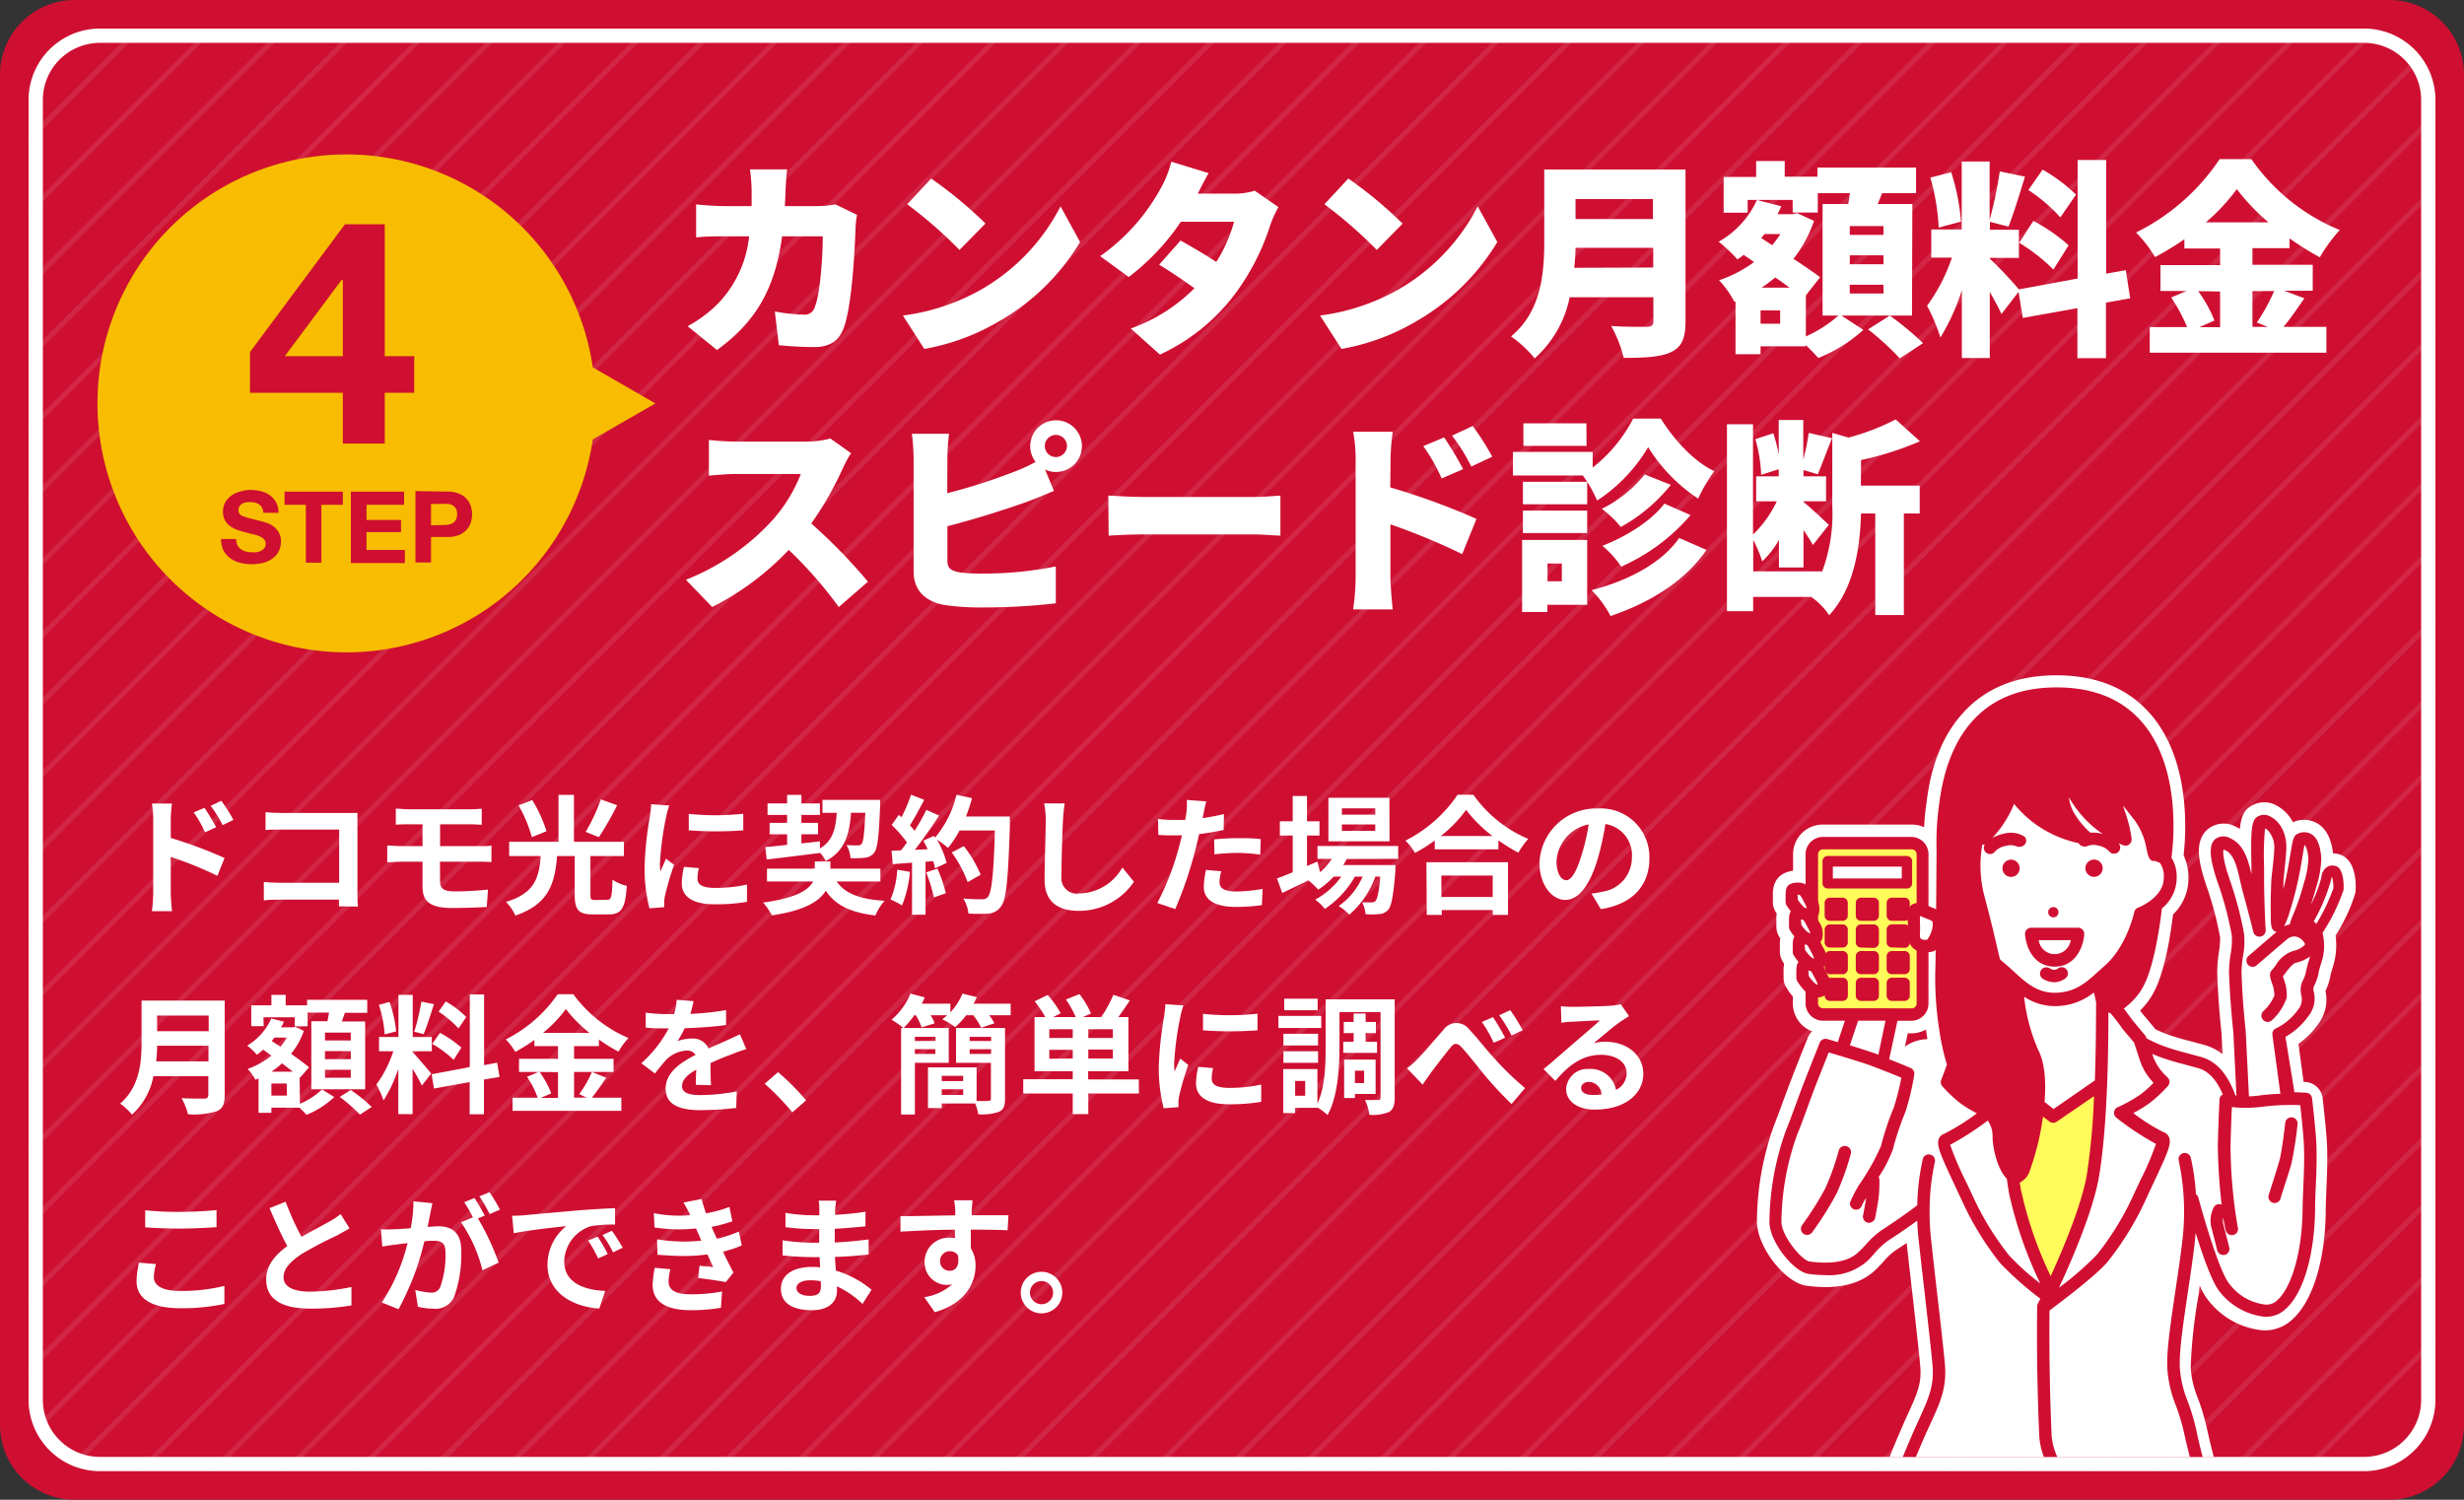 <svg id="レイヤー_1" data-name="レイヤー 1" xmlns="http://www.w3.org/2000/svg" xmlns:xlink="http://www.w3.org/1999/xlink" viewBox="0 0 345 210"><rect x="0" y="0" width="345" height="210" fill="#333333" stroke="none"/><defs><style>.cls-1{fill:none;}.cls-2{fill:#ce0f31;}.cls-3{fill:#d22646;}.cls-4{fill:#fff;}.cls-5{fill:#f8bd00;}.cls-6{clip-path:url(#clip-path);}.cls-7{fill:#fffb5a;}.cls-8{fill:#d00e31;}</style><clipPath id="clip-path"><rect id="SVGID" class="cls-1" x="246" y="93.05" width="84" height="110.95"/></clipPath></defs><title>bnr_simulation-sp-red</title><path class="cls-2" d="M334.54,2.64m0-2.64H10.46A10.46,10.46,0,0,0,0,10.46V199.54A10.46,10.46,0,0,0,10.46,210H334.54A10.46,10.46,0,0,0,345,199.54V10.46A10.46,10.46,0,0,0,334.54,0Z"/><polygon class="cls-1" points="341 16.6 151.6 206 160.76 206 341 25.76 341 16.6"/><path class="cls-1" d="M211.87,4,10.51,205.36A9.87,9.87,0,0,0,14,206h5L221,4Z"/><polygon class="cls-1" points="222.05 4 20.05 206 29.22 206 231.22 4 222.05 4"/><polygon class="cls-1" points="121.05 4 4 121.05 4 130.22 130.22 4 121.05 4"/><path class="cls-1" d="M14,4A10,10,0,0,0,4,14v5L19,4Z"/><polygon class="cls-1" points="30.24 4 4 30.24 4 39.4 39.4 4 30.24 4"/><polygon class="cls-1" points="341 177.87 312.87 206 322.04 206 341 187.03 341 177.87"/><polygon class="cls-1" points="20.05 4 4 20.05 4 29.22 29.22 4 20.05 4"/><path class="cls-1" d="M201.69,4,5.11,200.57a10.08,10.08,0,0,0,4.68,4.49L210.85,4Z"/><polygon class="cls-1" points="272.96 4 70.97 206 80.13 206 282.13 4 272.96 4"/><polygon class="cls-1" points="283.15 4 81.15 206 90.31 206 292.31 4 283.15 4"/><polygon class="cls-1" points="262.78 4 60.78 206 69.95 206 271.95 4 262.78 4"/><polygon class="cls-1" points="293.33 4 91.33 206 99.67 206 301.67 4 293.33 4"/><polygon class="cls-1" points="232.24 4 30.24 206 39.4 206 241.4 4 232.24 4"/><polygon class="cls-1" points="242.42 4 40.42 206 49.58 206 251.58 4 242.42 4"/><polygon class="cls-1" points="252.6 4 50.6 206 59.76 206 261.76 4 252.6 4"/><polygon class="cls-1" points="91.33 4 4 91.33 4 99.67 99.67 4 91.33 4"/><polygon class="cls-1" points="141.42 4 4 141.42 4 150.58 150.58 4 141.42 4"/><polygon class="cls-1" points="151.6 4 4 151.6 4 160.76 160.76 4 151.6 4"/><polygon class="cls-1" points="100.69 4 4 100.69 4 109.85 109.85 4 100.69 4"/><polygon class="cls-1" points="110.87 4 4 110.87 4 120.03 120.03 4 110.87 4"/><polygon class="cls-1" points="81.15 4 4 81.15 4 90.31 90.31 4 81.15 4"/><path class="cls-1" d="M192.33,4,4,192.33V196a10.08,10.08,0,0,0,.78,3.89L200.67,4Z"/><polygon class="cls-1" points="131.24 4 4 131.24 4 140.4 140.4 4 131.24 4"/><polygon class="cls-1" points="161.78 4 4 161.78 4 170.95 170.95 4 161.78 4"/><polygon class="cls-1" points="50.6 4 4 50.6 4 59.76 59.76 4 50.6 4"/><polygon class="cls-1" points="60.78 4 4 60.78 4 69.95 69.95 4 60.78 4"/><polygon class="cls-1" points="182.15 4 4 182.15 4 191.31 191.31 4 182.15 4"/><polygon class="cls-1" points="70.97 4 4 70.97 4 80.13 80.13 4 70.97 4"/><polygon class="cls-1" points="171.97 4 4 171.97 4 181.13 181.13 4 171.97 4"/><polygon class="cls-1" points="40.42 4 4 40.42 4 49.58 49.58 4 40.42 4"/><polygon class="cls-1" points="341 127.78 262.78 206 271.95 206 341 136.95 341 127.78"/><polygon class="cls-1" points="341 117.6 252.6 206 261.76 206 341 126.76 341 117.6"/><polygon class="cls-1" points="341 137.97 272.96 206 282.13 206 341 147.13 341 137.97"/><polygon class="cls-1" points="341 57.33 192.33 206 200.67 206 341 65.67 341 57.33"/><polygon class="cls-1" points="341 107.42 242.42 206 251.58 206 341 116.58 341 107.42"/><polygon class="cls-1" points="302.69 4 100.69 206 109.85 206 311.85 4 302.69 4"/><polygon class="cls-1" points="341 87.05 222.05 206 231.22 206 341 96.22 341 87.05"/><polygon class="cls-1" points="341 97.24 232.24 206 241.4 206 341 106.4 341 97.24"/><polygon class="cls-1" points="341 76.87 211.87 206 221.03 206 341 86.03 341 76.87"/><polygon class="cls-1" points="341 148.15 283.15 206 292.31 206 341 157.31 341 148.15"/><polygon class="cls-1" points="341 66.69 201.69 206 210.85 206 341 75.85 341 66.69"/><polygon class="cls-1" points="341 47.15 182.15 206 191.31 206 341 56.31 341 47.15"/><polygon class="cls-1" points="341 36.97 171.97 206 181.13 206 341 46.13 341 36.97"/><path class="cls-1" d="M323.05,206H331a10,10,0,0,0,10-10v-7.95Z"/><polygon class="cls-1" points="341 158.33 293.33 206 301.67 206 341 166.67 341 158.33"/><polygon class="cls-1" points="341 167.69 302.69 206 311.85 206 341 176.85 341 167.69"/><polygon class="cls-1" points="341 26.78 161.78 206 170.95 206 341 35.95 341 26.78"/><path class="cls-1" d="M331,4h-7.95l-202,202h9.17L332.15,4.07A10.92,10.92,0,0,0,331,4Z"/><path class="cls-1" d="M333,4.21,131.24,206h9.16L338.74,7.66A10.06,10.06,0,0,0,333,4.21Z"/><polygon class="cls-1" points="312.87 4 110.87 206 120.03 206 322.04 4 312.87 4"/><path class="cls-1" d="M341,14a9.94,9.94,0,0,0-1.83-5.75L141.42,206h9.16L341,15.58Z"/><polygon class="cls-3" points="341 157.31 292.31 206 293.33 206 341 158.33 341 157.31"/><polygon class="cls-3" points="341 136.95 271.95 206 272.96 206 341 137.97 341 136.95"/><polygon class="cls-3" points="341 147.13 282.13 206 283.15 206 341 148.15 341 147.13"/><polygon class="cls-3" points="341 126.76 261.76 206 262.78 206 341 127.78 341 126.76"/><polygon class="cls-3" points="341 106.4 241.4 206 242.42 206 341 107.42 341 106.4"/><polygon class="cls-3" points="341 86.03 221.03 206 222.05 206 341 87.05 341 86.03"/><polygon class="cls-3" points="341 65.67 200.67 206 201.69 206 341 66.69 341 65.67"/><polygon class="cls-3" points="341 56.31 191.31 206 192.33 206 341 57.33 341 56.31"/><polygon class="cls-3" points="341 35.95 170.95 206 171.97 206 341 36.97 341 35.95"/><polygon class="cls-3" points="341 46.13 181.13 206 182.15 206 341 47.15 341 46.13"/><polygon class="cls-3" points="341 25.76 160.76 206 161.78 206 341 26.78 341 25.76"/><path class="cls-3" d="M338.74,7.66,140.4,206h1L339.17,8.25C339,8.05,338.89,7.85,338.74,7.66Z"/><polygon class="cls-3" points="322.04 4 120.03 206 121.05 206 323.05 4 322.04 4"/><polygon class="cls-3" points="301.67 4 99.67 206 100.69 206 302.69 4 301.67 4"/><polygon class="cls-3" points="292.31 4 90.31 206 91.33 206 293.33 4 292.31 4"/><polygon class="cls-3" points="271.95 4 69.95 206 70.97 206 272.96 4 271.95 4"/><polygon class="cls-3" points="282.13 4 80.13 206 81.15 206 283.15 4 282.13 4"/><polygon class="cls-3" points="261.76 4 59.76 206 60.78 206 262.78 4 261.76 4"/><polygon class="cls-3" points="241.4 4 39.4 206 40.42 206 242.42 4 241.4 4"/><polygon class="cls-3" points="221.03 4 19.04 206 20.05 206 222.05 4 221.03 4"/><path class="cls-3" d="M200.67,4,4.78,199.89c.1.23.22.46.33.68L201.69,4Z"/><polygon class="cls-3" points="191.31 4 4 191.31 4 192.33 192.33 4 191.31 4"/><polygon class="cls-3" points="170.95 4 4 170.95 4 171.97 171.97 4 170.95 4"/><polygon class="cls-3" points="150.58 4 4 150.58 4 151.6 151.6 4 150.58 4"/><polygon class="cls-3" points="130.22 4 4 130.22 4 131.24 131.24 4 130.22 4"/><polygon class="cls-3" points="109.85 4 4 109.85 4 110.87 110.87 4 109.85 4"/><polygon class="cls-3" points="181.13 4 4 181.13 4 182.15 182.15 4 181.13 4"/><polygon class="cls-3" points="160.76 4 4 160.76 4 161.78 161.78 4 160.76 4"/><polygon class="cls-3" points="140.4 4 4 140.4 4 141.42 141.42 4 140.4 4"/><polygon class="cls-3" points="120.03 4 4 120.03 4 121.05 121.05 4 120.03 4"/><polygon class="cls-3" points="99.67 4 4 99.67 4 100.69 100.69 4 99.67 4"/><polygon class="cls-3" points="90.31 4 4 90.31 4 91.33 91.33 4 90.31 4"/><polygon class="cls-3" points="69.95 4 4 69.95 4 70.97 70.97 4 69.95 4"/><polygon class="cls-3" points="49.58 4 4 49.58 4 50.6 50.6 4 49.58 4"/><polygon class="cls-3" points="29.22 4 4 29.22 4 30.24 30.24 4 29.22 4"/><polygon class="cls-3" points="80.13 4 4 80.13 4 81.15 81.15 4 80.13 4"/><polygon class="cls-3" points="59.76 4 4 59.76 4 60.78 60.78 4 59.76 4"/><polygon class="cls-3" points="39.4 4 4 39.4 4 40.42 40.42 4 39.4 4"/><polygon class="cls-3" points="19.04 4 4 19.04 4 20.05 20.05 4 19.04 4"/><polygon class="cls-3" points="341 176.85 311.85 206 312.87 206 341 177.87 341 176.85"/><polygon class="cls-3" points="341 187.03 322.04 206 323.05 206 341 188.05 341 187.03"/><polygon class="cls-3" points="341 166.67 301.67 206 302.69 206 341 167.69 341 166.67"/><polygon class="cls-3" points="341 116.58 251.58 206 252.6 206 341 117.6 341 116.58"/><polygon class="cls-3" points="341 96.22 231.22 206 232.24 206 341 97.24 341 96.22"/><polygon class="cls-3" points="341 75.85 210.85 206 211.87 206 341 76.87 341 75.85"/><polygon class="cls-3" points="341 15.58 150.58 206 151.6 206 341 16.6 341 15.58"/><path class="cls-3" d="M332.15,4.07,130.22,206h1L333,4.21C332.74,4.15,332.44,4.1,332.15,4.07Z"/><polygon class="cls-3" points="311.85 4 109.85 206 110.87 206 312.87 4 311.85 4"/><polygon class="cls-3" points="251.58 4 49.58 206 50.6 206 252.6 4 251.58 4"/><polygon class="cls-3" points="231.22 4 29.22 206 30.24 206 232.24 4 231.22 4"/><path class="cls-3" d="M210.85,4,9.79,205.06l.72.3L211.87,4Z"/><path class="cls-4" d="M331,6a8,8,0,0,1,8,8V196a8,8,0,0,1-8,8H14a8,8,0,0,1-8-8V14a8,8,0,0,1,8-8H331m0-2H14A10,10,0,0,0,4,14V196a10,10,0,0,0,10,10H331a10,10,0,0,0,10-10V14A10,10,0,0,0,331,4Z"/><path class="cls-5" d="M91.77,56.49,83,51.44a34.86,34.86,0,1,0,0,10.09Z"/><path class="cls-2" d="M35,55V49.3L48.3,31.4h5.57V49.87H58V55H53.87v7.11H48V55ZM47.82,39.21,39.88,49.87H48V39.21Z"/><path class="cls-2" d="M33.24,76.34a1.54,1.54,0,0,0,.48.56,2.2,2.2,0,0,0,.71.32,3.2,3.2,0,0,0,.83.11,4.7,4.7,0,0,0,.63,0,2.29,2.29,0,0,0,.63-.19,1.37,1.37,0,0,0,.48-.38.92.92,0,0,0,.2-.62.9.9,0,0,0-.26-.66,2,2,0,0,0-.67-.42,6.69,6.69,0,0,0-1-.29c-.36-.08-.71-.18-1.08-.28a9.69,9.69,0,0,1-1.08-.34,3.93,3.93,0,0,1-.95-.52,2.54,2.54,0,0,1-.68-.81,2.42,2.42,0,0,1-.26-1.16,2.6,2.6,0,0,1,.33-1.33,3,3,0,0,1,.86-.94,3.68,3.68,0,0,1,1.2-.56A5.09,5.09,0,0,1,35,68.6a6.69,6.69,0,0,1,1.5.17,3.86,3.86,0,0,1,1.27.57,2.92,2.92,0,0,1,.89,1A3.08,3.08,0,0,1,39,71.81H36.87a1.86,1.86,0,0,0-.19-.74,1.19,1.19,0,0,0-.43-.46,1.89,1.89,0,0,0-.6-.24,3.54,3.54,0,0,0-.75-.07,2.39,2.39,0,0,0-.53.06,1.27,1.27,0,0,0-.48.19,1.2,1.2,0,0,0-.36.35,1,1,0,0,0-.14.53.84.84,0,0,0,.12.47,1,1,0,0,0,.43.34,6,6,0,0,0,.91.3c.39.11.89.24,1.51.39q.28.06.78.21a3.61,3.61,0,0,1,1,.46,2.88,2.88,0,0,1,.84.86,2.43,2.43,0,0,1,.36,1.37,3,3,0,0,1-.27,1.27,2.73,2.73,0,0,1-.78,1,3.71,3.71,0,0,1-1.3.67,6.43,6.43,0,0,1-1.79.23,6.1,6.1,0,0,1-1.6-.2,4,4,0,0,1-1.36-.63,3.25,3.25,0,0,1-.95-1.1,3.33,3.33,0,0,1-.33-1.59h2.12A1.87,1.87,0,0,0,33.24,76.34Z"/><path class="cls-2" d="M39.84,70.68V68.84H48v1.84H45v8.11H42.82V70.68Z"/><path class="cls-2" d="M56.58,68.84v1.84H51.32v2.13h4.83v1.7H51.32V77h5.37v1.84H49.13v-10Z"/><path class="cls-2" d="M62.66,68.84a4.11,4.11,0,0,1,1.58.27,2.88,2.88,0,0,1,1.07.72,2.54,2.54,0,0,1,.6,1,3.79,3.79,0,0,1,0,2.37,2.65,2.65,0,0,1-.6,1,2.88,2.88,0,0,1-1.07.72,4.11,4.11,0,0,1-1.58.27H60.35v3.57H58.17v-10Zm-.6,4.68a4.2,4.2,0,0,0,.72-.06,1.47,1.47,0,0,0,.61-.21,1.19,1.19,0,0,0,.43-.46A1.53,1.53,0,0,0,64,72a1.57,1.57,0,0,0-.16-.77,1.24,1.24,0,0,0-.43-.45,1.64,1.64,0,0,0-.61-.22,5.55,5.55,0,0,0-.72,0H60.35v3Z"/><path class="cls-4" d="M120,30.09a12.63,12.63,0,0,0-.2,1.6c-.12,3.36-.5,11.33-1.73,14.4-.64,1.61-1.87,2.51-4.09,2.51-1.81,0-3.56-.14-4.93-.26l-.56-4.73a23.33,23.33,0,0,0,4,.44,1.43,1.43,0,0,0,1.6-1.09c.7-1.6,1.11-6.68,1.11-9.87h-5.69c-1,7.39-3.71,12-9.12,15.92l-4.11-3.33a18.39,18.39,0,0,0,4.32-3.24,15.94,15.94,0,0,0,4.29-9.35h-3.3c-.9,0-2.77,0-4.12.15V28.62c1.35.15,3,.24,4.12.24h3.65c0-.76,0-1.52,0-2.31a25.66,25.66,0,0,0-.23-2.83h5.2c-.09.7-.18,2-.21,2.74s-.06,1.64-.11,2.4h4.67a14.05,14.05,0,0,0,2.42-.24Z"/><path class="cls-4" d="M137.33,40.57a28.23,28.23,0,0,0,11.16-11.68l2.74,5A31.47,31.47,0,0,1,139.87,45a31.33,31.33,0,0,1-10.45,3.86l-3-4.68A29.87,29.87,0,0,0,137.33,40.57Zm.64-9.26L134.35,35a62.58,62.58,0,0,0-7.33-6.4L130.38,25A59.64,59.64,0,0,1,138,31.31Z"/><path class="cls-4" d="M179,29a15.83,15.83,0,0,0-1.11,2.43,33.1,33.1,0,0,1-4.79,9.49,27.55,27.55,0,0,1-10.69,8.73L158.33,46a23.78,23.78,0,0,0,8.91-5.64c-1.4-1-3.1-2.18-4.94-3.3l3-3.38c1.78,1,3.48,2,5,3a20.49,20.49,0,0,0,2.49-5.63h-7.45a32.59,32.59,0,0,1-7.3,7.74l-4-2.92a28.14,28.14,0,0,0,8.79-10.08A15.07,15.07,0,0,0,164,22.64l5.22,1.6c-.58,1.06-1.08,2-1.51,2.87h5.08a9.18,9.18,0,0,0,2.89-.41Z"/><path class="cls-4" d="M195.74,40.57A28.23,28.23,0,0,0,206.9,28.89l2.75,5A31.58,31.58,0,0,1,198.28,45a31.25,31.25,0,0,1-10.45,3.86l-3-4.68A29.87,29.87,0,0,0,195.74,40.57Zm.65-9.26L192.77,35a62.58,62.58,0,0,0-7.33-6.4L188.79,25A59.73,59.73,0,0,1,196.39,31.31Z"/><path class="cls-4" d="M236,45c0,2.39-.55,3.59-2,4.29s-3.68.82-6.66.82a17.38,17.38,0,0,0-1.75-4.47c1.87.15,4.32.12,5,.12s.91-.24.91-.82V41.62H219.78a15.58,15.58,0,0,1-4.9,8.56,16.65,16.65,0,0,0-3.31-3.07c4.3-3.56,4.65-9,4.65-13.37v-10H236Zm-4.52-7.54V34.7H220.6c0,.88-.09,1.84-.18,2.8ZM220.6,27.87v2.8h10.84v-2.8Z"/><path class="cls-4" d="M267.71,44.19h-9.87l3.06,2a21.28,21.28,0,0,1-6.3,3.94c-.44-.5-1.11-1.2-1.76-1.81v.17h-6.33v1.11H243V42.24l-.17,0a13.71,13.71,0,0,0-2.13-3,17.72,17.72,0,0,0,4.9-2.55l-1.46-1c-.29.24-.58.44-.87.64a20.09,20.09,0,0,0-2.63-2.48A12.78,12.78,0,0,0,246,28l3.42.88c-.18.38-.35.76-.53,1.11H251l.62-.15L254,30.93a18.52,18.52,0,0,1-2.89,5.32c1.46.93,2.8,1.87,3.74,2.57l-2,2.54v5.75a18.29,18.29,0,0,0,4.56-2.92h-2.22V28.57h3.59c.09-.5.18-1,.24-1.52h-4.5v2.71H251V28h-6.3v1.78h-3.36v-5h4.55V22.55h4v2.19h4.58V23.46h13.81v3.59h-4.75c-.21.52-.41,1-.62,1.52h4.85Zm-18.46-.73h-2.74v1.87h2.74Zm-2.19-10.69a6.62,6.62,0,0,1-.47.56l1.55,1a18.68,18.68,0,0,0,1.14-1.55Zm3.51,7.51c-.62-.47-1.29-.94-2-1.43-.61.49-1.26,1-1.93,1.43Zm13.14-8.62H259v1.23h4.73Zm0,4.09H259V37h4.73Zm0,4.12H259V41.1h4.73Zm.9,4.32a43.29,43.29,0,0,1,4.65,3.86L266,50.18a37.24,37.24,0,0,0-4.44-4.06Z"/><path class="cls-4" d="M294.87,42.38v7.77h-4v-7l-7.65,1.37-.59-3.65-2.39,3.1a34.74,34.74,0,0,0-1.64-3.07v9.23h-3.91V40.66a30.63,30.63,0,0,1-3,6.6,26.25,26.25,0,0,0-1.87-4.44,24.78,24.78,0,0,0,3.48-6.75h-2.89V32.13h4.26V22.61h3.91v8.18A58.31,58.31,0,0,0,280,24l3.53.73c-.76,2.46-1.61,5.26-2.31,7l-2.6-.67v1.11h4.06v3.94h-4.06v.12a57,57,0,0,1,4.06,4.29L290.9,39V22.4h4V38.32l2.75-.49.61,3.94ZM271.45,31.87a30.47,30.47,0,0,0-1.17-7l2.92-.76a30.42,30.42,0,0,1,1.37,6.92Zm13.26-.94a24.65,24.65,0,0,1,4.93,3.42l-2.13,3.39A25.46,25.46,0,0,0,282.72,34Zm3.77-.49A22.68,22.68,0,0,0,284,26.61l2-2.86a23.76,23.76,0,0,1,4.68,3.5Z"/><path class="cls-4" d="M322.65,41.77c-1,1.43-2,2.92-2.92,4h6v3.62H301V45.8h5.23A24.45,24.45,0,0,0,304,41.65l2.16-.9H302.5V37.12h8.35V34.79h-5V33.5A39.64,39.64,0,0,1,301.74,36a17.28,17.28,0,0,0-2.66-3.44,30.22,30.22,0,0,0,11.71-10.28h4.44a27.91,27.91,0,0,0,12.38,9.93,21.7,21.7,0,0,0-2.8,3.82,43.94,43.94,0,0,1-4.24-2.65v1.37h-5.19v2.33h8.44v3.63h-4Zm-14.87-1a18.29,18.29,0,0,1,2.28,4.11l-2.13.94h2.92v-5Zm9.84-9.64a29.52,29.52,0,0,1-4.43-4.65,27.46,27.46,0,0,1-4.33,4.65Zm-2.24,9.64v5h2.16L316,45.16a27.33,27.33,0,0,0,2.42-4.41Z"/><path class="cls-4" d="M119.16,63.46A16.62,16.62,0,0,0,118,65.59a46.38,46.38,0,0,1-4.41,7.71,77.69,77.69,0,0,1,7.94,8.15L117.44,85a57.74,57.74,0,0,0-7-8,39.19,39.19,0,0,1-10.72,8l-3.68-3.82a32.71,32.71,0,0,0,12-8.21,21.69,21.69,0,0,0,4.09-6.6H103c-1.31,0-2.92.17-3.74.23v-5a33.87,33.87,0,0,0,3.74.23h9.76a12.5,12.5,0,0,0,3.5-.43Z"/><path class="cls-4" d="M132.63,69.06A81.54,81.54,0,0,0,142.15,66,21.34,21.34,0,0,0,145,64.68a3.62,3.62,0,1,1,2.86,1.41,3.45,3.45,0,0,1-1.54-.35l1.25,3c-1.28.53-2.74,1.14-3.77,1.52-2.8,1-7.3,2.45-11.15,3.42V78.5c0,1.14.55,1.43,1.81,1.66a23,23,0,0,0,3.09.15,50.69,50.69,0,0,0,10.28-1v5.17a89.27,89.27,0,0,1-10.57.58,34.25,34.25,0,0,1-5.05-.35c-2.69-.5-4.29-2.07-4.29-4.7V64.16a31.14,31.14,0,0,0-.24-3.42h5.2a30.05,30.05,0,0,0-.23,3.42Zm16.76-6.6A1.55,1.55,0,1,0,147.84,64,1.56,1.56,0,0,0,149.39,62.46Z"/><path class="cls-4" d="M155.18,69.39c1.16.08,3.62.2,5,.2h15.51c1.31,0,2.74-.15,3.59-.2V75c-.76,0-2.4-.17-3.59-.17H160.23c-1.67,0-3.86.09-5,.17Z"/><path class="cls-4" d="M194.66,68.25a96.44,96.44,0,0,1,12.07,4.41l-2,4.93a90.56,90.56,0,0,0-10.05-4.17v7.5c0,.79.18,3.1.32,4.41h-5.54a33.42,33.42,0,0,0,.35-4.41V64.25a20.74,20.74,0,0,0-.35-3.8H195a33.73,33.73,0,0,0-.3,3.8ZM201.85,67a24.07,24.07,0,0,0-2.57-4.53l2.92-1.22a46.09,46.09,0,0,1,2.66,4.44ZM206,65.33A24.94,24.94,0,0,0,203.31,61l2.89-1.35a36.85,36.85,0,0,1,2.74,4.3Z"/><path class="cls-4" d="M232.54,58.61c1.87,3,4.62,6,7.48,7.36a23,23,0,0,0-2.25,3.85,23.35,23.35,0,0,1-7-7.21,22.82,22.82,0,0,1-7.15,7.48,17.76,17.76,0,0,0-2-3.51h-9.78v-3.3H223v2.19a20.78,20.78,0,0,0,5.67-6.86ZM222.23,84.69h-5.57v1h-3.54V75.61h9.11Zm0-14.08h-9V67.46h9Zm-9,.88h9v3.15h-9Zm8.91-9.06H213.3V59.28h8.82Zm-5.46,16.48v2.48h2V78.91ZM238.94,77c-3.15,4.53-8,7.39-13.43,9.26a15.3,15.3,0,0,0-2.66-3.62c4.93-1.29,9.75-3.68,12.26-7.31Zm-5-9.11a23.46,23.46,0,0,1-7,5.9,15,15,0,0,0-2.66-2.54,17.82,17.82,0,0,0,6-4.82Zm2.77,4.23A27.21,27.21,0,0,1,227,79.34a14.82,14.82,0,0,0-2.63-2.92c3.18-1.22,6.83-3.44,8.67-5.9Z"/><path class="cls-4" d="M260.55,68h8.24V71.9h-2.22V86.12h-4V71.9h-2c-.11,4.32-.84,10.39-4.46,14.25a9.41,9.41,0,0,0-2.52-2.57h-8.12v2H241.8V59.4h3.65V74.85a15.88,15.88,0,0,0,3.33-4.65h-2.89V66.7h3.16v-1l-2.46.79a20.53,20.53,0,0,0-.81-5l2.51-.82a19.92,19.92,0,0,1,.76,3V58.81h3.44v5.58a33.13,33.13,0,0,0,.76-3.77l3.27.73c-.73,1.79-1.46,3.8-2,5.06l-2-.59v.88h3.16v3.5h-3.16v.09c.76.59,3,2.66,3.54,3.21l-2.22,2.81c-.32-.56-.79-1.32-1.32-2.08v5.23h-3.44V75.61a12.85,12.85,0,0,1-2.34,3,17.58,17.58,0,0,0-1.26-3V80h9.61v.14a23.17,23.17,0,0,0,1.46-9.28V60.62l2.28.65a32.56,32.56,0,0,0,6.6-2.54l3.39,3.06a44,44,0,0,1-8.24,2.63Z"/><path class="cls-4" d="M23.91,117.33a62.59,62.59,0,0,1,7.53,2.81l-1,2.5A48.09,48.09,0,0,0,23.91,120v5.09c0,.51.09,1.77.18,2.5H21.27a21,21,0,0,0,.18-2.5V114.7a13.36,13.36,0,0,0-.18-2.18h2.81a17.72,17.72,0,0,0-.17,2.18Zm4.79-.79a15.24,15.24,0,0,0-1.58-2.79l1.51-.63a31,31,0,0,1,1.64,2.71Zm2.47-1a16.6,16.6,0,0,0-1.68-2.7l1.5-.71a23.62,23.62,0,0,1,1.69,2.67Z"/><path class="cls-4" d="M47.46,126.91c0-.29,0-.6,0-.94H39.27c-.71,0-1.73,0-2.33.11V123.5c.63.06,1.44.11,2.25.11h8.3v-7.45H39.41c-.76,0-1.73,0-2.23.07v-2.5c.66.07,1.6.1,2.21.1h9.08c.52,0,1.28,0,1.58,0,0,.41,0,1.13,0,1.66v9.32c0,.63,0,1.59.07,2.13Z"/><path class="cls-4" d="M61.62,123.47c0,1,.62,1.35,2.06,1.35,1.6,0,3.2-.11,4.64-.25L68.16,127c-1.17.07-3.21.14-4.9.14-3.29,0-4.1-1.13-4.1-3v-3.48H56.22c-.52,0-1.42.06-2,.09v-2.36c.5,0,1.4.09,2,.09h2.94v-3.06h-2q-1,0-1.74.06v-2.25c.52,0,1.1.09,1.74.09h8.66a14.76,14.76,0,0,0,1.63-.09v2.25c-.47,0-1-.06-1.63-.06H61.62v3.06h5.44c.38,0,1.28,0,1.75-.07l0,2.31c-.51-.06-1.32-.06-1.71-.06h-5.5Z"/><path class="cls-4" d="M85,126c.6,0,.69-.39.76-2.82a6,6,0,0,0,2,.86c-.2,3.14-.74,4-2.54,4H83c-2,0-2.53-.66-2.53-2.74v-5.43H78c-.31,3.8-1.14,6.73-5.84,8.33a6.51,6.51,0,0,0-1.31-1.91c4.1-1.24,4.61-3.45,4.86-6.42H71.29v-2H78.2v-6.57h2.16v6.57h7v2H82.67v5.43c0,.63.09.72.68.72Zm-10.53-8.78a19.55,19.55,0,0,0-1.86-4.45l1.91-.74a19.51,19.51,0,0,1,2,4.36Zm11.94-4.47a42.77,42.77,0,0,1-2.56,4.47L82,116.48a24.29,24.29,0,0,0,2.12-4.55Z"/><path class="cls-4" d="M93.7,112.79a12.13,12.13,0,0,0-.43,1.59,42.36,42.36,0,0,0-.87,6.51,9.05,9.05,0,0,0,.07,1.14c.26-.61.54-1.23.78-1.8l1.13.88a38,38,0,0,0-1.28,4.36,5.51,5.51,0,0,0-.1.82c0,.2,0,.49,0,.74l-2.07.15a22.76,22.76,0,0,1-.68-5.82,48.55,48.55,0,0,1,.74-7c.07-.5.16-1.19.18-1.75Zm4.16,8.77a5.73,5.73,0,0,0-.2,1.49c0,.81.67,1.28,2.47,1.28a20.17,20.17,0,0,0,4.46-.47l0,2.42a25.44,25.44,0,0,1-4.59.34c-3.06,0-4.54-1.12-4.54-2.92a10.9,10.9,0,0,1,.31-2.32Zm6.21-7.62v2.33a52.52,52.52,0,0,1-7.63,0l0-2.31A35.5,35.5,0,0,0,104.07,113.94Z"/><path class="cls-4" d="M117.15,123.43c1.16,1.69,3.28,2.5,6.7,2.7a8,8,0,0,0-1.29,2.06c-3.5-.42-5.57-1.44-6.94-3.46-.88,1.46-3,2.79-7.54,3.44a9.39,9.39,0,0,0-1.23-1.79c4.7-.64,6.42-1.8,7-2.95h-6.46v-1.8h6.7v-1h2.18v1h7v1.8Zm-10-4.82c.86-.08,1.91-.18,3.06-.31v-1.48h-2.45v-1.6h2.45v-1.11h-2.74V112.5h2.74v-1.2h2v1.2h2.59v1.61h-2.59v1.11h2.32v1.6h-2.32v1.28l2.59-.29,0,1c1.8-1.08,2.21-2.75,2.36-5h-2V112h8.07s0,.56,0,.81c-.16,4.3-.36,6-.83,6.59a1.8,1.8,0,0,1-1.31.7,11.86,11.86,0,0,1-2,.06,4.58,4.58,0,0,0-.56-1.84,13,13,0,0,0,1.53.05.63.63,0,0,0,.58-.21c.25-.31.39-1.48.52-4.36h-2c-.22,3.08-.89,5.36-3.53,6.77a5.48,5.48,0,0,0-.79-1.14v0c-2.65.34-5.48.69-7.49.92Z"/><path class="cls-4" d="M127.41,122.08a16.74,16.74,0,0,1-1.11,4.7,12.21,12.21,0,0,0-1.61-.83,12.63,12.63,0,0,0,.94-4.17Zm14-6.77c-.25,7.85-.5,10.68-1.26,11.61a2.26,2.26,0,0,1-1.76,1,20.47,20.47,0,0,1-2.79,0,5.15,5.15,0,0,0-.72-2.11c1.15.11,2.18.11,2.66.11a.89.89,0,0,0,.76-.31c.54-.54.83-3.22,1-9.32h-4.95a14,14,0,0,1-1.61,2.43,14.72,14.72,0,0,0-1.54-1.14,13.34,13.34,0,0,1,1.35,3.25l-1.63.75a7.29,7.29,0,0,0-.26-1l-1.07.09v7.41H127.7v-7.29L125,121l-.17-1.87,1.32-.06c.29-.34.56-.72.84-1.11a18,18,0,0,0-2.14-2.45l1-1.4.38.32a21.92,21.92,0,0,0,1.33-3.15l1.85.72c-.65,1.21-1.37,2.57-2,3.56.23.27.46.53.64.78a30.9,30.9,0,0,0,1.66-2.94l1.78.8c-1,1.54-2.25,3.34-3.4,4.8l1.8-.09c-.2-.41-.4-.83-.61-1.2l1.49-.67.15.25a14.48,14.48,0,0,0,3-6l2.18.47a24.17,24.17,0,0,1-.85,2.57h6.12Zm-10.15,6.32a20.59,20.59,0,0,1,1.17,3.44l-1.67.59a23.31,23.31,0,0,0-1.08-3.51Zm4.23,1.89a17.24,17.24,0,0,0-2.23-4.16l1.69-.88a17,17,0,0,1,2.36,4Z"/><path class="cls-4" d="M149.07,112.5c-.11.76-.2,1.66-.24,2.38-.09,1.91-.21,5.63-.21,7.83a2.16,2.16,0,0,0,2.45,2.4,7.1,7.1,0,0,0,6.08-3.64l1.62,2a9.27,9.27,0,0,1-7.72,4.07c-2.92,0-4.79-1.28-4.79-4.32,0-2.38.16-6.79.16-8.32a11.27,11.27,0,0,0-.23-2.41Z"/><path class="cls-4" d="M171.33,116.21a34,34,0,0,1-3.43.58c-.17.75-.36,1.55-.55,2.28a55.45,55.45,0,0,1-2.8,8.22l-2.51-.85a37.71,37.71,0,0,0,3.08-8c.13-.47.25-1,.38-1.47l-1.15,0c-.88,0-1.55,0-2.16-.07l-.06-2.23a17,17,0,0,0,2.24.14c.52,0,1,0,1.58,0,.07-.38.13-.72.16-1a8.83,8.83,0,0,0,.06-1.8l2.73.2c-.14.5-.3,1.29-.37,1.67l-.15.68c1-.14,2-.34,3-.57ZM171,122a6.35,6.35,0,0,0-.25,1.48c0,.76.45,1.35,2.34,1.35a21.63,21.63,0,0,0,3.69-.36l-.09,2.27a25.76,25.76,0,0,1-3.62.25c-3,0-4.52-1-4.52-2.82a12.14,12.14,0,0,1,.31-2.36Zm-1-4.46a32.35,32.35,0,0,1,3.4-.18c1,0,2.09,0,3.12.14l-.06,2.17a24.69,24.69,0,0,0-3-.24,28.61,28.61,0,0,0-3.42.2Z"/><path class="cls-4" d="M188.56,120.28a7.2,7.2,0,0,1-.49.85h7.31s0,.52,0,.75c-.27,3.53-.56,5-1,5.5A1.81,1.81,0,0,1,193,128a9.3,9.3,0,0,1-1.8,0,4.41,4.41,0,0,0-.48-1.65c.57,0,1.06,0,1.33,0a.61.61,0,0,0,.54-.2c.25-.27.49-1.2.67-3.4h-.69a12.78,12.78,0,0,1-3.65,5.33,6.85,6.85,0,0,0-1.48-1.21,9.81,9.81,0,0,0,3.35-4.12h-1.08a13.56,13.56,0,0,1-4.21,4.52,7,7,0,0,0-1.35-1.3,10.82,10.82,0,0,0,3.65-3.22h-1.06a11.73,11.73,0,0,1-2.16,1.82,11.73,11.73,0,0,0-1.39-1.3l-3.65,1.77L178.8,123c.61-.21,1.37-.52,2.2-.86V117h-1.8v-2H181v-3.54h2V115h1.75v2H183v4.27l1.46-.63.37,1.49a9.1,9.1,0,0,0,1.64-1.87h-2v-1.8h11.3v1.8Zm6-2.47H186v-6.1h8.54Zm-2-4.62h-4.67v.88h4.67Zm0,2.25h-4.67v.9h4.67Z"/><path class="cls-4" d="M206.29,111.28a18,18,0,0,0,7.69,6.19,11.38,11.38,0,0,0-1.39,1.93,26.43,26.43,0,0,1-2.79-1.73v1.26h-8.91v-1.24a21.75,21.75,0,0,1-2.77,1.74,7.93,7.93,0,0,0-1.34-1.72,19.27,19.27,0,0,0,7.31-6.43Zm-6.57,9.45h11.43v7.38H209v-.68h-7.13v.68h-2.1Zm9.25-3.67a19.1,19.1,0,0,1-3.69-3.66,18.08,18.08,0,0,1-3.55,3.66Zm-7.15,5.54v3H209v-3Z"/><path class="cls-4" d="M222.83,125.12a14.16,14.16,0,0,0,1.66-.28,4.81,4.81,0,0,0,4-4.76,4.4,4.4,0,0,0-3.71-4.7,38.83,38.83,0,0,1-1.06,4.83c-1.06,3.58-2.59,5.8-4.54,5.8s-3.63-2.2-3.63-5.19a7.93,7.93,0,0,1,8.19-7.61,6.8,6.8,0,0,1,7.2,7c0,3.72-2.3,6.39-6.79,7.09Zm-1.39-5.38a28.16,28.16,0,0,0,1-4.3,5.58,5.58,0,0,0-4.5,5.15c0,1.8.7,2.66,1.37,2.66S220.73,122.14,221.44,119.74Z"/><path class="cls-4" d="M31.46,153.34c0,1.3-.31,1.91-1.14,2.27a10.85,10.85,0,0,1-4,.41,8.75,8.75,0,0,0-.9-2.25c1.26.07,2.78.06,3.17.06s.58-.15.58-.53v-2.61H21.48a9.74,9.74,0,0,1-3,5.39,8.15,8.15,0,0,0-1.66-1.55c2.72-2.32,3-5.76,3-8.5v-5.92H31.46Zm-2.27-4.72v-2.19H22c0,.68-.06,1.44-.13,2.19ZM22,142.2v2.19h7.22V142.2Z"/><path class="cls-4" d="M42,154.55a10.54,10.54,0,0,0,3.09-2l1.71,1.06a12.31,12.31,0,0,1-3.88,2.49,13.08,13.08,0,0,0-1-1H38v.72h-1.8V151a4.32,4.32,0,0,1-.45.19,6,6,0,0,0-1.08-1.51A10.8,10.8,0,0,0,38,147.81c-.39-.29-.79-.56-1.15-.83a9.76,9.76,0,0,1-.88.71,9.7,9.7,0,0,0-1.35-1.28,8.56,8.56,0,0,0,3.37-3.8l1.76.45a7.31,7.31,0,0,1-.4.79H41l.33-.07,1.21.56a10.29,10.29,0,0,1-1.79,3.22c1,.7,1.91,1.37,2.52,1.89L42,150.91l-.05,0Zm-5.08-10.86H35.18v-2.92H38v-1.46h2v1.46h3V140h8.42v1.82H48.29c-.15.42-.29.83-.42,1.21h3.26v9.5H43.59V143h2.25c.09-.4.16-.81.23-1.21h-3v1.91H41.27v-1.26H36.89ZM41,150.06c-.45-.36-1-.77-1.51-1.17A11.28,11.28,0,0,1,38,150.06Zm-.86,1.66H38v1.69h2.18Zm-1.71-6.43-.38.47,1.22.81a10.1,10.1,0,0,0,.89-1.28Zm10.68-.7H45.5v1.1h3.62Zm0,2.59H45.5v1.12h3.62Zm0,2.61H45.5v1.12h3.62Zm0,2.83A22.91,22.91,0,0,1,52.05,155l-1.66,1.08a22,22,0,0,0-2.82-2.49Z"/><path class="cls-4" d="M59.07,152a25.66,25.66,0,0,0-1.3-2.34V156h-2v-6.35a18.88,18.88,0,0,1-2.07,4.43,13.22,13.22,0,0,0-1-2.22,16.43,16.43,0,0,0,2.37-4.66h-2v-2h2.72v-5.89h2v5.89h2.67v2H57.77v.12c.52.53,2.23,2.54,2.61,3Zm-5.21-7.16a17.16,17.16,0,0,0-.81-4.14l1.5-.4a18.05,18.05,0,0,1,.92,4.12Zm6.9-4.23c-.47,1.44-1,3.15-1.44,4.19L58,144.46a30.45,30.45,0,0,0,1-4.21Zm7,10.55v4.86h-2v-4.5l-5,.9-.33-2,5.35-1V139.24h2v9.91l1.83-.35.33,2Zm-6.16-6.54a16.06,16.06,0,0,1,3,2.07l-1.08,1.71a15,15,0,0,0-3-2.23ZM64.2,144a14.76,14.76,0,0,0-2.79-2.34l1-1.44a14.06,14.06,0,0,1,2.87,2.18Z"/><path class="cls-4" d="M84.88,150.91c-.68,1-1.4,2.05-2,2.79H87v1.84H71.77V153.7h3.51a12.82,12.82,0,0,0-1.49-2.92l1.64-.68H72.67v-1.84h5.46v-1.78H74.82v-.86a23.83,23.83,0,0,1-2.67,1.67,9.31,9.31,0,0,0-1.33-1.75,19.42,19.42,0,0,0,7.27-6.33h2.18A18.55,18.55,0,0,0,88,145.35a10.34,10.34,0,0,0-1.4,1.9,21.38,21.38,0,0,1-2.74-1.69v.92H80.38v1.78h5.53v1.84H80.38v3.6h1.8l-1.08-.49a16.17,16.17,0,0,0,1.78-3.11Zm-9.34-.81a12.15,12.15,0,0,1,1.64,3l-1.46.63h2.41v-3.6Zm7-5.47a18.88,18.88,0,0,1-3.31-3.34,18,18,0,0,1-3.2,3.34Z"/><path class="cls-4" d="M97.43,151.9c0-.52,0-1.35.07-2.12-1.32.73-2,1.44-2,2.32s.87,1.24,2.6,1.24a27.68,27.68,0,0,0,5.06-.52l-.08,2.32a47.06,47.06,0,0,1-5,.31c-2.79,0-4.88-.69-4.88-3s2.15-3.69,4.18-4.74a1.38,1.38,0,0,0-1.24-.61,4.44,4.44,0,0,0-2.79,1.22,25.47,25.47,0,0,0-1.64,2l-1.91-1.44A17.57,17.57,0,0,0,93.63,144h-.22c-.7,0-2,0-3-.11v-2.09a25.14,25.14,0,0,0,3.12.2h.86a9.76,9.76,0,0,0,.36-2l2.36.18c-.09.45-.23,1.07-.45,1.79a40.39,40.39,0,0,0,5-.53v2.09c-1.72.24-3.89.38-5.8.45a12.38,12.38,0,0,1-1,1.8,6,6,0,0,1,2-.36,2.4,2.4,0,0,1,2.35,1.39c.92-.43,1.66-.74,2.4-1.06l2-.92.88,2.07a21.88,21.88,0,0,0-2.12.76c-.79.28-1.8.7-2.88,1.19,0,1,0,2.28.07,3.11Z"/><path class="cls-4" d="M110.94,155.75a35.64,35.64,0,0,0-3.87-4l1.87-1.62a32.5,32.5,0,0,1,3.93,3.95Z"/><path class="cls-4" d="M141.51,140.54v1.62h-3a6.71,6.71,0,0,1,.72,1.13l-1.86.62a8.69,8.69,0,0,0-1.09-1.75h-1a11.35,11.35,0,0,1-1.54,1.66,10.79,10.79,0,0,0-1.81-1.1,7.34,7.34,0,0,0,.69-.56h-2.32a5.7,5.7,0,0,1,.57,1.13l-1.82.56a9.51,9.51,0,0,0-.82-1.69h-.22a11.87,11.87,0,0,1-1.49,1.78h6.32v4.88H128.1v7.24h-1.93V143.94h.32a12.49,12.49,0,0,0-1.65-1.15,9.76,9.76,0,0,0,2.64-3.66l2,.53c-.12.28-.27.59-.41.88h4v1.21a8.58,8.58,0,0,0,1.69-2.62l2,.49a9.74,9.74,0,0,1-.45.92Zm-13.41,4.64v.58H131v-.58Zm2.86,2.4v-.67H128.1v.67Zm9.76,6.28c0,1-.2,1.52-.85,1.82a7.14,7.14,0,0,1-2.9.34,6.72,6.72,0,0,0-.43-1.51h-4.68v.65h-1.93v-5.71h6.81v4.7a15.77,15.77,0,0,0,1.64,0c.27,0,.36-.09.36-.33v-5h-4.88v-4.88h6.86Zm-8.86-3.22v.74h3v-.74Zm3,2.68v-.79h-3v.79Zm.91-8.14v.58h3v-.58Zm3,2.4v-.67h-3v.67Z"/><path class="cls-4" d="M159.47,153.12h-7.09V156H150.2v-2.88h-6.93v-2h6.93V150h-5.35v-7.58h1.52a16.58,16.58,0,0,0-1.5-2.21l1.82-.89a13.66,13.66,0,0,1,1.82,2.56l-1.06.54h3.17a15.31,15.31,0,0,0-1.37-2.47l1.89-.75a12.1,12.1,0,0,1,1.62,2.72l-1.17.5h2.61a19.38,19.38,0,0,0,1.69-3.13l2.31.79c-.54.81-1.1,1.64-1.62,2.34H158V150h-5.64v1.15h7.09Zm-9.27-9h-3.28v1.22h3.28Zm0,4.09V147h-3.28v1.25Zm5.62-4.09h-3.44v1.22h3.44Zm0,2.84h-3.44v1.25h3.44Z"/><path class="cls-4" d="M165.7,140.79a12.13,12.13,0,0,0-.43,1.59,42.36,42.36,0,0,0-.87,6.51,9.05,9.05,0,0,0,.07,1.14c.26-.61.54-1.23.78-1.8l1.13.88a38,38,0,0,0-1.28,4.36,5.51,5.51,0,0,0-.1.82c0,.2,0,.49,0,.74l-2.07.15a22.76,22.76,0,0,1-.68-5.82,48.55,48.55,0,0,1,.74-7c.07-.5.16-1.19.18-1.75Zm4.16,8.77a5.73,5.73,0,0,0-.2,1.49c0,.81.67,1.28,2.47,1.28a20.17,20.17,0,0,0,4.46-.47l0,2.42a25.44,25.44,0,0,1-4.59.34c-3.06,0-4.54-1.12-4.54-2.92a10.9,10.9,0,0,1,.31-2.32Zm6.21-7.62v2.33a52.52,52.52,0,0,1-7.63,0l0-2.31A35.5,35.5,0,0,0,176.07,141.94Z"/><path class="cls-4" d="M185,143.94h-6v-1.69h6Zm10.28,9.76c0,1-.18,1.62-.79,2a6,6,0,0,1-2.76.4,6.47,6.47,0,0,0-.61-2.07c.74,0,1.58,0,1.84,0s.34-.09.34-.35V141.73h-5.75v4.88c0,2.84-.23,6.95-1.67,9.52a8.33,8.33,0,0,0-1.42-1.06v.05h-3.12v.74h-1.67v-6.17h4.79v4.84c1.08-2.32,1.15-5.51,1.15-7.92v-6.68h9.67Zm-10.73-7.31h-4.85v-1.64h4.85Zm-4.85.81h4.85v1.62h-4.85Zm4.79-5.74h-4.68v-1.62h4.68Zm-1.74,9.9h-1.41v2.07h1.41Zm6.78-5.49v-1.21h-1.38V143.1h1.38v-1.18h1.68v1.18h1.44v1.56h-1.44v1.21h1.6v1.56h-4.73v-1.56Zm.18,7.31v.57h-1.51v-5.38h4.41v4.81Zm0-3.26v1.73H191v-1.73Z"/><path class="cls-4" d="M198.51,148.26c.85-.84,2.36-2.66,3.55-4a2.23,2.23,0,0,1,3.67-.09c1,1,2.22,2.63,3.3,3.8a42.32,42.32,0,0,0,4.5,4.39l-1.89,2.23a53.41,53.41,0,0,1-3.89-4.19c-1.05-1.3-2.32-2.92-3.13-3.78-.58-.62-1-.58-1.48,0-.72.87-2.07,2.63-2.79,3.59-.4.57-.85,1.2-1.15,1.67L197,149.58A9.48,9.48,0,0,0,198.51,148.26Zm12.23-2.95-1.6.7a17.57,17.57,0,0,0-1.66-2.91l1.56-.67A28.63,28.63,0,0,1,210.74,145.31Zm2.46-1.06-1.56.75a18.77,18.77,0,0,0-1.73-2.84l1.55-.72A28,28,0,0,1,213.2,144.25Z"/><path class="cls-4" d="M228.09,142.29c-.41.26-.85.52-1.23.79-1,.68-2.62,2.12-3.74,3a5.82,5.82,0,0,1,1.64-.21c3,0,5.33,1.82,5.33,4.5s-2.38,5-6.81,5c-2.36,0-4-1.14-4-2.92a3,3,0,0,1,3.21-2.77,3.61,3.61,0,0,1,3.78,2.93,2.61,2.61,0,0,0,1.48-2.35c0-1.55-1.5-2.56-3.57-2.56-2.66,0-4.57,1.49-6.41,3.65l-1.65-1.65c1.24-1,3.34-2.87,4.37-3.75s2.67-2.28,3.53-3.06c-.9,0-3,.13-3.94.18-.49,0-1.05.07-1.46.15l-.07-2.33a12.47,12.47,0,0,0,1.62.09c.93,0,4.39-.07,5.42-.16a7.86,7.86,0,0,0,1.35-.2Zm-3.85,11a1.83,1.83,0,0,0-1.75-1.8c-.65,0-1.1.38-1.1.83,0,.68.63,1,1.68,1A8.86,8.86,0,0,0,224.24,153.27Z"/><path class="cls-4" d="M21.84,177a7.52,7.52,0,0,0-.3,1.82c0,1.12,1.08,1.94,3.63,1.94a25.13,25.13,0,0,0,6.25-.7l0,2.52a28.22,28.22,0,0,1-6.18.6c-4.07,0-6.12-1.37-6.12-3.8a13.27,13.27,0,0,1,.34-2.58Zm-1.51-7.53a44.48,44.48,0,0,0,4.84.22c1.77,0,3.8-.11,5.15-.25v2.39c-1.24.09-3.44.2-5.13.2-1.87,0-3.4-.07-4.86-.18Z"/><path class="cls-4" d="M48.94,172c-.56.34-1.12.63-1.77,1a55,55,0,0,0-5,2.63c-1.47,1-2.47,2-2.47,3.23s1.23,2,3.7,2a29.6,29.6,0,0,0,5.81-.65l0,2.58a34.74,34.74,0,0,1-5.71.45c-3.55,0-6.23-1-6.23-4.07,0-2,1.24-3.42,2.95-4.69-.81-1.51-1.67-3.42-2.48-5.31l2.25-.9a39,39,0,0,0,2.23,4.92c1.44-.85,3-1.62,3.83-2.11A9.71,9.71,0,0,0,47.69,170Z"/><path class="cls-4" d="M60.54,168.48c-.09.47-.21,1-.3,1.48s-.24,1.17-.36,1.82c.59,0,1.11-.07,1.47-.07,1.89,0,3.23.84,3.23,3.4a17.55,17.55,0,0,1-1,6.5,2.86,2.86,0,0,1-2.94,1.64,10.51,10.51,0,0,1-2.12-.27l-.38-2.36a10.1,10.1,0,0,0,2.18.38,1.28,1.28,0,0,0,1.31-.76,13.12,13.12,0,0,0,.74-4.88c0-1.4-.61-1.62-1.73-1.62-.28,0-.72,0-1.22.07a38,38,0,0,1-3.62,9.51l-2.34-.94a26.33,26.33,0,0,0,3.6-8.31c-.65.07-1.21.14-1.53.19-.52.06-1.42.18-2,.29l-.2-2.43a14.9,14.9,0,0,0,1.89,0c.56,0,1.39-.07,2.29-.14a20.3,20.3,0,0,0,.38-3.77Zm6.38,2.13a35.64,35.64,0,0,1,2.9,6.19l-2.27,1.07a20.28,20.28,0,0,0-3-6.72l1.66-.7A18.55,18.55,0,0,0,65,168.34l1.43-.59c.45.66,1.09,1.8,1.44,2.46Zm1.64-.61a22.7,22.7,0,0,0-1.44-2.49l1.42-.57A21.84,21.84,0,0,1,70,169.38Z"/><path class="cls-4" d="M73.43,170.16c1.49-.15,4.43-.4,7.69-.69,1.83-.14,3.78-.25,5-.3l0,2.3a18.22,18.22,0,0,0-3.44.24A5.33,5.33,0,0,0,79,176.64c0,2.94,2.73,4,5.74,4.12l-.83,2.47c-3.73-.23-7.25-2.25-7.25-6.1a6.93,6.93,0,0,1,2.62-5.44c-1.54.16-5.27.56-7.34,1l-.24-2.45C72.4,170.23,73.09,170.2,73.43,170.16ZM85.1,175.6l-1.35.61a16.48,16.48,0,0,0-1.41-2.5l1.34-.56A24.78,24.78,0,0,1,85.1,175.6Zm2.09-.89-1.35.65a15.09,15.09,0,0,0-1.48-2.43l1.31-.59A25.74,25.74,0,0,1,87.19,174.71Z"/><path class="cls-4" d="M93.86,177.72a8.64,8.64,0,0,0-.25,1.69c0,1.12.77,1.82,3.08,1.82a22.72,22.72,0,0,0,4.41-.39l-.16,2.28a24.58,24.58,0,0,1-4.18.34c-3.35,0-5.38-1.08-5.38-3.56a14.32,14.32,0,0,1,.3-2.38Zm10-3.33a13.71,13.71,0,0,1-2.64.86c.46,1,1,2,1.47,2.94l-1.06,1.33c-1-.18-2.68-.43-3.87-.57l.18-1.71c.7.07,1.42.12,1.91.18l-.8-1.77a24.06,24.06,0,0,1-3.18.22c-1.08,0-2.4-.06-3.82-.18L92,173.54a25.79,25.79,0,0,0,3.73.31,20.8,20.8,0,0,0,2.46-.14l-.39-.92-.35-.78a21.89,21.89,0,0,1-5.81-.14l-.09-2a18.38,18.38,0,0,0,3.31.35c.58,0,1.15,0,1.73-.07l0-.13a17.06,17.06,0,0,0-.9-1.64l2.55-.49c.15.6.36,1.27.61,2a17.3,17.3,0,0,0,3.28-.89l.41,2a18,18,0,0,1-2.91.79l.25.58.5,1.08a17,17,0,0,0,3.07-1Z"/><path class="cls-4" d="M120.77,182.58a13.29,13.29,0,0,0-3.58-2.46c0,.25,0,.46,0,.64,0,1.52-1.15,2.7-3.51,2.7-2.85,0-4.34-1.09-4.34-3s1.64-3.06,4.39-3.06a9.9,9.9,0,0,1,1.1.05l-.07-1.42h-.92a42.63,42.63,0,0,1-4.27-.24l0-2.12a30.32,30.32,0,0,0,4.29.34h.84v-1.91h-.84a30.43,30.43,0,0,1-3.88-.27v-2a24.17,24.17,0,0,0,3.86.34h.88v-.85a7.23,7.23,0,0,0-.09-1.2h2.43c0,.36-.11.81-.13,1.26,0,.18,0,.43,0,.72a40,40,0,0,0,4.25-.43l0,2.05c-1.17.11-2.61.25-4.3.34l0,1.91c1.8-.07,3.3-.24,4.74-.42v2.11c-1.6.18-3,.29-4.7.34,0,.63.08,1.28.11,1.91a14.24,14.24,0,0,1,5,2.68Zm-5.85-3.18a8.62,8.62,0,0,0-1.46-.13c-1.24,0-1.94.47-1.94,1.08s.63,1.1,1.85,1.1c1,0,1.57-.27,1.57-1.32C114.94,180,114.94,179.7,114.92,179.4Z"/><path class="cls-4" d="M141.08,172.27c-1.08-.06-2.76-.09-5.15-.09,0,.9,0,1.83,0,2.61a4.46,4.46,0,0,1,.66,2.48c0,2.32-1.37,5.24-5.71,6.47l-1.47-2.11a7.36,7.36,0,0,0,3.91-1.8,3.91,3.91,0,0,1-.8.09,3.14,3.14,0,0,1-3.06-3.26,3.37,3.37,0,0,1,3.57-3.35,4.94,4.94,0,0,1,.68.05l0-1.17c-2.7,0-5.43.15-7.63.27l0-2.17c2,0,5.25-.08,7.67-.11,0-.24,0-.42,0-.56,0-.58-.11-1.26-.16-1.55h2.57c0,.29-.11,1.24-.11,1.53s0,.34,0,.56c1.78,0,4.21,0,5.15,0Zm-8.1,5.67c.75,0,1.4-.56,1.15-2.16a1.3,1.3,0,0,0-1.14-.58,1.35,1.35,0,0,0-1.36,1.41A1.31,1.31,0,0,0,133,177.94Z"/><path class="cls-4" d="M148.74,181a2.91,2.91,0,1,1-2.91-2.92A2.91,2.91,0,0,1,148.74,181Zm-1.29,0a1.62,1.62,0,1,0-1.62,1.62A1.61,1.61,0,0,0,147.45,181Z"/><g class="cls-6"><path class="cls-4" d="M327.2,119.55a3.64,3.64,0,0,0-.54-.07c-.23-2-.92-3.39-2.12-4.14a3.73,3.73,0,0,0-3.49-.21l0,0a5.54,5.54,0,0,0-2.41-2.4,3.49,3.49,0,0,0-3.34.07c-1.07.56-1.51,1.51-1.68,3.27a4.49,4.49,0,0,0-.53-.29,3.53,3.53,0,0,0-4,.36c-1.82,1.6-1.27,4.36-.41,7.11.1.33.22.69.35,1.07a47.15,47.15,0,0,1,1.82,6.92,11.52,11.52,0,0,1-.17,2.07,18,18,0,0,0-.23,2.93c.13,4.2.55,8,.59,8.3l.15,3.07a7.19,7.19,0,0,0-2.54-1.29l-2.14-.58a30.31,30.31,0,0,1-3.29-1c-.45-.17-.91-.37-1.44-.63l-.15-.2-1.76-2.1-.22-.31c1.86-1.85,2.75-3.84,3.67-7.79.33-1.46.65-3.36.94-5.66a7,7,0,0,0,2.16-5,7.37,7.37,0,0,0-.68-3.29c.36-3.12,1-13.17-4.54-19.66-3.13-3.68-7.59-5.54-13.27-5.54s-10.13,1.86-13.31,5.53c-2.66,3.05-4.3,7.22-4.87,12.31a31.61,31.61,0,0,0-.34,3.43,4.12,4.12,0,0,0-1.72-.37H255.2a4.15,4.15,0,0,0-4.14,4.14v2.32c-2.9.41-2.85,2.76-2.83,3.66,0,.19,0,.43,0,.71a2.52,2.52,0,0,0,.35,1.31c0,.06.1.18.19.32a6.23,6.23,0,0,0-.05,1.13c0,.19,0,.43,0,.72a2.61,2.61,0,0,0,.35,1.3c0,.08.11.19.19.32a6.23,6.23,0,0,0-.05,1.13c0,.19,0,.43,0,.71a2.6,2.6,0,0,0,.34,1.3c0,.07.13.22.26.41a5.22,5.22,0,0,0-.08,1.25c0,.19,0,.43,0,.71a2.5,2.5,0,0,0,.35,1.31,9,9,0,0,0,.95,1.33v1a4.16,4.16,0,0,0,2.7,3.87,2.5,2.5,0,0,0-.62.91s-1.11,2.76-2.15,5.43c-.45,1.15-.88,2.33-1.32,3.52s-.89,2.44-1.24,3.28A40.6,40.6,0,0,0,246,170.88c-.12,3.51,3.83,8.72,6.93,9.15,4.33.59,7.6-.18,9.73-2.28.39-.38.75-.76,1.09-1.13a9.14,9.14,0,0,1,1.5-1.43l1.71-1.14c.25,2.27.54,4.79.83,7.3.46,4.08.9,7.92,1.07,9.88.23,2.47-.39,3.83-1.74,6.81-.23.5-.47,1-.73,1.63-.43,1-1.31,3-2.08,5h45.83c-.38-1.43-.8-3.09-1.11-4.55a31.14,31.14,0,0,0-1.3-4.36,13.51,13.51,0,0,1-1-4.26,72.14,72.14,0,0,1,1.13-10.3L308,180a8.56,8.56,0,0,0,1.14,2,11,11,0,0,0,7.58,4.27,5.62,5.62,0,0,0,4.28-1.55c2.83-2.57,4.57-8.23,4.64-15.13,0-1.08.06-2.16.1-3.27.08-1.81.17-3.86.08-6-.07-1.73-.49-5.42-.61-6.54a2.6,2.6,0,0,0-2.39-2.28l-.28,0-.72-5.34a11.09,11.09,0,0,0,2.8-2.81,5.63,5.63,0,0,0,1-4.51s0-.08,0-.12a7.85,7.85,0,0,0,.66-2c.06-.33.17-.69.28-1.09a10.1,10.1,0,0,0,.46-4.63c.28-.45.5-.81.6-1a23,23,0,0,0,2.17-5C329.94,123.88,329.94,120,327.2,119.55Zm-57.94,26a5.67,5.67,0,0,0-2.54,1l.4-1.86h.54a4.28,4.28,0,0,0,2-.52l.06.39q.07.48.15.93A4.55,4.55,0,0,1,269.26,145.54Z"/><path class="cls-7" d="M280.8,151.68l6.7,4.64,6.65-4.28s0,17.59-7.09,28C279.72,167.21,280.8,151.68,280.8,151.68Z"/><path class="cls-4" d="M273.81,119.81s-1.79-.18-1.79,2.84,3.77,5.53,3.77,5.53a12.06,12.06,0,0,0,4.26,7.49c2.15,1.76,4.08,4.34,7.62,4.34,3.7,0,5.52-2.23,7.53-4,3.37-2.89,4.46-8,4.46-8s4.14-1.55,4.14-5-2-3.25-2-3.25,2.22-16.93-13.91-16.93S273.81,119.81,273.81,119.81Z"/><rect class="cls-7" x="253.69" y="118.06" width="15.54" height="23.99" rx="2.62"/><rect class="cls-4" x="255.9" y="120.59" width="11.1" height="3.1"/><rect class="cls-8" x="260.56" y="130.16" width="1.79" height="1.79"/><path class="cls-8" d="M260.56,132.68a.72.72,0,0,1-.51-.22.69.69,0,0,1-.21-.51v-1.79a.72.72,0,0,1,.72-.72h1.79a.75.75,0,0,1,.73.73V132a.74.74,0,0,1-.73.73Zm.72-1.8v.35h.35v-.35Z"/><rect class="cls-8" x="264.89" y="130.16" width="1.79" height="1.79"/><path class="cls-8" d="M264.89,132.67a.73.73,0,0,1-.73-.72v-1.79a.74.74,0,0,1,.21-.51.72.72,0,0,1,.51-.22h1.8a.72.72,0,0,1,.72.73V132a.72.72,0,0,1-.72.72Zm.72-1.79v.35H266v-.35Z"/><path class="cls-4" d="M321.67,131.64s3.53-5.9,4.05-8.61c.2-1.36.86-1.12,1.13-1.08.45.07.67,1.83.56,2.58a26.72,26.72,0,0,1-1.9,4.22c-.4.73-2.8,4.47-2.8,4.47Z"/><path class="cls-4" d="M315.47,134.44s2.59-2.24,4.19-3.59a2.43,2.43,0,0,1,3.85.94c.6,1.16-1.52,2.07-2.12,2.17-1.17.2-1.86,1.63-2.66,2.5-.19.21.76,2,.58,3.12a7.37,7.37,0,0,1-1.81,2.68"/><path class="cls-1" d="M269.66,144.12a4.28,4.28,0,0,1-2,.52h-.54l-.4,1.86a5.67,5.67,0,0,1,2.54-1,4.55,4.55,0,0,0,.61-.1q-.08-.45-.15-.93Z"/><path class="cls-8" d="M267.73,120.59a.73.73,0,0,0-.22-.52.74.74,0,0,0-.51-.21H255.9a.72.72,0,0,0-.72.72v3.1a.73.73,0,0,0,.72.73H267a.72.72,0,0,0,.73-.72ZM256.63,123v-1.65h9.65V123Z"/><path class="cls-8" d="M256.23,128.94H258a.72.72,0,0,0,.72-.72v-1.8a.72.72,0,0,0-.72-.72h-1.8a.73.73,0,0,0-.72.73v1.79a.74.74,0,0,0,.21.51A.71.71,0,0,0,256.23,128.94Z"/><path class="cls-8" d="M260.56,128.94h1.79a.73.73,0,0,0,.73-.72v-1.8a.71.71,0,0,0-.21-.51.74.74,0,0,0-.51-.21h-1.79a.73.73,0,0,0-.73.72v1.8a.71.71,0,0,0,.21.51A.74.74,0,0,0,260.56,128.94Z"/><path class="cls-8" d="M264.88,128.94h1.8a.73.73,0,0,0,.72-.73v-1.79a.74.74,0,0,0-.21-.51.71.71,0,0,0-.51-.21h-1.8a.72.72,0,0,0-.72.72v1.79A.73.73,0,0,0,264.88,128.94Z"/><path class="cls-8" d="M256.24,132.68H258a.74.74,0,0,0,.51-.21.72.72,0,0,0,.21-.52v-1.79a.72.72,0,0,0-.72-.72h-1.79a.73.73,0,0,0-.73.72V132A.73.73,0,0,0,256.24,132.68Z"/><path class="cls-8" d="M256.24,136.41H258a.69.69,0,0,0,.51-.21.72.72,0,0,0,.22-.51V133.9a.73.73,0,0,0-.72-.73h-1.79a.73.73,0,0,0-.73.73v1.79a.7.7,0,0,0,.22.51A.69.69,0,0,0,256.24,136.41Z"/><path class="cls-8" d="M260.56,136.41h1.8a.72.72,0,0,0,.72-.72v-1.8a.72.72,0,0,0-.73-.72h-1.79a.73.73,0,0,0-.72.73v1.79a.75.75,0,0,0,.21.51A.71.71,0,0,0,260.56,136.41Z"/><path class="cls-8" d="M264.89,136.41h1.79a.74.74,0,0,0,.51-.21.72.72,0,0,0,.21-.52v-1.79a.72.72,0,0,0-.72-.72h-1.79a.72.72,0,0,0-.73.72v1.8A.73.73,0,0,0,264.89,136.41Z"/><path class="cls-8" d="M258,136.91h-1.79a.72.72,0,0,0-.72.72v1.8a.71.71,0,0,0,.21.51.74.74,0,0,0,.51.21H258a.72.72,0,0,0,.73-.73v-1.79A.73.73,0,0,0,258,136.91Z"/><path class="cls-8" d="M262.87,137.12a.71.71,0,0,0-.51-.21h-1.8a.71.71,0,0,0-.51.21.75.75,0,0,0-.21.51v1.79a.73.73,0,0,0,.73.73h1.79a.73.73,0,0,0,.72-.73v-1.79A.74.74,0,0,0,262.87,137.12Z"/><path class="cls-8" d="M266.68,136.9h-1.79a.75.75,0,0,0-.73.73v1.79a.73.73,0,0,0,.72.73h1.79a.69.69,0,0,0,.51-.21.7.7,0,0,0,.22-.51v-1.79A.74.74,0,0,0,266.68,136.9Z"/><path class="cls-8" d="M258.51,160.49a.87.87,0,0,0-1.06.62,35.51,35.51,0,0,1-1.86,5.25,43.13,43.13,0,0,1-3.26,5.17.88.88,0,0,0,.18,1.22.92.92,0,0,0,.52.17.89.89,0,0,0,.7-.36,44.89,44.89,0,0,0,3.42-5.44,36.41,36.41,0,0,0,2-5.57A.87.87,0,0,0,258.51,160.49Z"/><path class="cls-8" d="M272.31,190.92c-.18-2-.63-5.92-1.1-10-.29-2.52-.58-5.13-.84-7.47a34.81,34.81,0,0,1-.19-4.22,1.09,1.09,0,0,0,0-.18,31.69,31.69,0,0,1,.74-6.39.87.87,0,0,0-1.68-.43,31.92,31.92,0,0,0-.79,6.53c-.76.63-3.52,2.55-5.1,3.57a12.15,12.15,0,0,0-2.15,2c-.32.34-.64.69-1,1-1.31,1.29-3.67,1.74-6.83,1.31-1.11-.15-4-3.68-3.94-5.6a37,37,0,0,1,2.19-12.13c.39-.94.85-2.18,1.33-3.5.41-1.12.83-2.27,1.26-3.39l1.84-4.65c1.43.42,4.5,1.32,6,1.88s3.22,1.26,4.17,1.65a34.18,34.18,0,0,1-1,4c0,.13-.12.32-.23.59a40.77,40.77,0,0,0-1.63,5,31.68,31.68,0,0,1-2.69,4.88,15.35,15.35,0,0,0-1.63,3,.87.87,0,0,0,.67,1,.86.86,0,0,0,1-.63,9.87,9.87,0,0,1,.58-1c-.14,1-.43,2.45-.44,2.47a.88.88,0,0,0,.68,1h.18a.87.87,0,0,0,.85-.69c0-.09.43-2.15.52-3.22s.07-2.06.07-2.1a.77.77,0,0,0-.11-.39,18.18,18.18,0,0,0,2-3.88,39.64,39.64,0,0,1,1.57-4.8c.12-.29.2-.51.25-.66a36.43,36.43,0,0,0,1.17-5,.86.86,0,0,0-.52-.93s-1.43-.61-3-1.22l1.17-5.39h1.92a2.41,2.41,0,0,0,2.42-2.41V119.6a2.42,2.42,0,0,0-2.42-2.41H255.23a2.43,2.43,0,0,0-2.42,2.42v20.9a2.43,2.43,0,0,0,2.42,2.41h3.09l-1,3-1.48-.43a.88.88,0,0,0-1.05.52s-1.09,2.73-2.13,5.39c-.45,1.13-.87,2.3-1.28,3.42-.48,1.3-.92,2.53-1.3,3.42a38.82,38.82,0,0,0-2.33,12.75c-.09,2.79,3.39,7.1,5.45,7.38a17.91,17.91,0,0,0,2.45.18,8,8,0,0,0,5.83-2c.37-.36.71-.73,1-1.08a10.6,10.6,0,0,1,1.83-1.71c.14-.09,2.48-1.61,4.15-2.85,0,.86.08,1.77.18,2.7.26,2.34.56,5,.85,7.48.46,4.12.91,8,1.09,10,.26,2.92-.5,4.61-1.89,7.67l-.73,1.61c-.39.89-1.12,2.59-1.79,4.26H268c.44-1.07.95-2.28,1.51-3.56q.38-.85.72-1.59C271.68,196.36,272.62,194.3,272.31,190.92Zm-17.07-49.74h0a.68.68,0,0,1-.68-.68V119.61a.68.68,0,0,1,.68-.68h12.44a.68.68,0,0,1,.68.68v20.9a.67.67,0,0,1-.2.48.64.64,0,0,1-.48.2Zm4.93,1.74H264l-1,4.76-.26-.1c-.93-.34-2.39-.8-3.73-1.21Z"/><path class="cls-8" d="M293.2,122.78a1.21,1.21,0,1,0-1.21-1.2A1.21,1.21,0,0,0,293.2,122.78Z"/><circle class="cls-8" cx="281.58" cy="121.58" r="1.21"/><path class="cls-8" d="M287.5,128.45a.72.72,0,1,0,0-1.44.72.72,0,0,0,0,1.44Z"/><path class="cls-8" d="M287.68,135.35c3.07,0,4.06-3,4.15-4.53a.88.88,0,0,0-.24-.65.87.87,0,0,0-.63-.27h-6.55a.91.91,0,0,0-.64.27.87.87,0,0,0-.23.65C283.63,132.39,284.62,135.35,287.68,135.35Zm2.25-3.71a2.26,2.26,0,0,1-4.48,0Z"/><path class="cls-8" d="M288.17,135.61a1,1,0,0,1-.52.19,1.42,1.42,0,0,1-.64-.2.87.87,0,0,0-1,1.44,3.17,3.17,0,0,0,1.6.5h.06a2.72,2.72,0,0,0,1.6-.61.87.87,0,0,0-1.13-1.32Z"/><path class="cls-8" d="M318.48,168.45a.87.87,0,0,0,.83-.6c0-.14,1.09-3.38,1.51-4.84a53.14,53.14,0,0,0,.88-5.62.87.87,0,0,0-1.73-.18s-.43,3.95-.82,5.32-1.48,4.75-1.49,4.79a.86.86,0,0,0,.56,1.09A.82.82,0,0,0,318.48,168.45Z"/><path class="cls-8" d="M326.92,121.24a1.44,1.44,0,0,0-1.16.2,2,2,0,0,0-.74,1.46,18,18,0,0,1-1.48,3.8c.22-.62.44-1.28.63-2l.13-.46a14.53,14.53,0,0,0,.72-4c-.11-1.79-.55-2.91-1.36-3.42a2,2,0,0,0-1.92-.08c-.61.26-.7.79-1,2.56-.15.92-.35,2.17-.68,3.71-.11.51-.23,1-.35,1.5,0-.16,0-.34,0-.51,0-.86.12-1.78.21-2.67s.16-1.63.2-2.35c.12-2.58-1.14-4.12-2.25-4.65a1.73,1.73,0,0,0-1.74,0c-.93.46-1,2.08-.89,7,0,.35,0,.72,0,1.08-.46-2-1.06-4.16-2.91-5a1.9,1.9,0,0,0-2.17.09c-.86.76-.83,2.34.1,5.31.1.32.22.67.34,1a48.14,48.14,0,0,1,1.89,7.17,10.61,10.61,0,0,1-.16,2.58,16.35,16.35,0,0,0-.23,2.64c.14,4.15.56,7.9.6,8.27l.44,8.93H313c-.88-2.46-2.34-4.71-4.78-5.39l-2.11-.57a33.13,33.13,0,0,1-3.46-1.07,19.84,19.84,0,0,1-2.13-1l0-.11a.92.92,0,0,0-.16-.27l-1.79-2.15c-.54-.75-.92-1.25-1.19-1.61,2.3-1.86,3.24-3.28,4.32-7.94a61.44,61.44,0,0,0,1-6.09,5.5,5.5,0,0,0,2.07-4.18,5.14,5.14,0,0,0-.73-2.93c.27-1.94,1.42-12.45-4.07-18.91-2.79-3.27-6.81-4.93-12-4.93s-9.17,1.66-12,4.94-4,7.68-4.46,11.44a37,37,0,0,0-.36,6.32c0,1.06-.1,15.48-.19,17.41a47.71,47.71,0,0,0,.57,7.86,33.65,33.65,0,0,0,1.07,4.85c-.42,1.18-.79,2.14-.8,2.15a.86.86,0,0,0,.16.89,19.07,19.07,0,0,0,2.52,2.37,17,17,0,0,0,2.31,1.41,29.32,29.32,0,0,1-4.56,2.86,1.23,1.23,0,0,0-.75.68c-.4.95.23,2.29,2.31,6.74l1.19,2.54a41.41,41.41,0,0,0,5.06,8.14,46.1,46.1,0,0,0,5.64,5c-.27.55-.43.88-.44.89a0,0,0,0,1,0,0l0,.1a.78.78,0,0,0,0,.21s0,0,0,0-.16,8,.29,18a9.83,9.83,0,0,0,.87,3.48h1.92a8.84,8.84,0,0,1-1.06-3.56c-.38-8.62-.32-15.71-.29-17.47,1.4-1.05,6.66-5,8.16-6.86a41.66,41.66,0,0,0,5.07-8.14c.43-.93.82-1.78,1.18-2.54,2.09-4.45,2.72-5.79,2.31-6.74a1.19,1.19,0,0,0-.74-.68,25.28,25.28,0,0,1-4.25-2.69,17.84,17.84,0,0,0,2.32-1.42,20.31,20.31,0,0,0,2.53-2.37.93.93,0,0,0,.21-.64.88.88,0,0,0-.31-.6,7.5,7.5,0,0,1-2-2.91c0-.13-.07-.24-.11-.35.27.11.51.23.79.34a34.25,34.25,0,0,0,3.62,1.11l2.1.58c.93.26,2.32,1.11,3.38,3.67l-.14.07a.85.85,0,0,0-.32.63s-.14,2.51-.24,6.41a83.11,83.11,0,0,0,.53,8.31.85.85,0,0,0-1.1.38,4.06,4.06,0,0,0-.35,2.73c.27,1,.83,3.25.83,3.27a.87.87,0,0,0,.84.66.83.83,0,0,0,.22,0,.87.87,0,0,0,.63-1.05s-.57-2.26-.84-3.3a1.83,1.83,0,0,1,0-.87,16.72,16.72,0,0,0,.35,1.75.87.87,0,1,0,1.67-.47,69.61,69.61,0,0,1-1-11.34c.06-2.47.14-4.37.19-5.42a18.5,18.5,0,0,0,4.37-.06,31.16,31.16,0,0,1,5.2-.21c.15,1.35.46,4.21.51,5.55.09,2,0,3.89-.07,5.73-.05,1.1-.1,2.24-.11,3.38-.06,5.69-1.47,10.76-3.5,12.61a2.17,2.17,0,0,1-1.65.66,7.35,7.35,0,0,1-5.17-3c-1.34-1.72-3.55-9.26-4.28-12a.82.82,0,0,0-.33-.46,31.23,31.23,0,0,0-.73-5.13.87.87,0,0,0-1.06-.62.86.86,0,0,0-.62,1.05,34.18,34.18,0,0,1,.55,10.79c-.24,2.25-.63,4.81-1,7.29-.65,4.39-1.28,8.53-1.15,10.94a16.69,16.69,0,0,0,1.19,5.25,27.77,27.77,0,0,1,1.17,3.92c.26,1.2.59,2.52.93,3.82h1.79c-.37-1.42-.74-2.88-1-4.19a30.56,30.56,0,0,0-1.23-4.14,14.94,14.94,0,0,1-1.1-4.75c-.11-2.23.5-6.29,1.14-10.6.37-2.49.76-5.06,1-7.35,0-.29.06-.58.08-.86.95,3.07,2.24,6.78,3.29,8.13a9.26,9.26,0,0,0,6.39,3.61l.3,0a4,4,0,0,0,2.66-1.13c2.45-2.21,4-7.53,4.08-13.87,0-1.11.05-2.24.1-3.33.08-1.87.16-3.8.08-5.87-.08-1.84-.58-6.22-.61-6.41a.86.86,0,0,0-.8-.76c-.06,0-.71-.05-1.66-.07L320,145.19a10.09,10.09,0,0,0,3.23-2.93A3.91,3.91,0,0,0,324,139a1.38,1.38,0,0,1,0-.94,6.63,6.63,0,0,0,.62-1.75c.07-.37.18-.79.31-1.23a7.42,7.42,0,0,0,.26-4.44c.43-.68.8-1.29.94-1.55a27.45,27.45,0,0,0,2-4.46C328.17,124.24,328.26,121.46,326.92,121.24Zm-33.61,30.05-5.78,4-1.26-1c.22-2.77.05-5.45-.86-7.21a25.26,25.26,0,0,1-2-7.52,7.74,7.74,0,0,0,4.3,1.32,8.7,8.7,0,0,0,5.46-1.9,14.15,14.15,0,0,1,.33,1.47C293.46,140.54,293.52,145.48,293.31,151.29Zm-1.22-36.45a15.82,15.82,0,0,0,2.33,1.94l-.34-.09a5,5,0,0,0-1.39-.09,11.59,11.59,0,0,1-2.38-2.92,6.7,6.7,0,0,1-.64-2.05A16.69,16.69,0,0,0,292.09,114.84Zm-14.53,3.41a1,1,0,0,0,.35,0,.87.87,0,0,0,.73,1.34.85.85,0,0,0,.69-.36,2.66,2.66,0,0,1,1.56-.79,2.16,2.16,0,0,1,1.51.09,1.09,1.09,0,0,0,1.05-.23.79.79,0,0,0,0-1.16,3.6,3.6,0,0,0-2.89-.4,5.11,5.11,0,0,0-1.61.61,16,16,0,0,0,2.33-3.24,12,12,0,0,0,.72-1.55,16.71,16.71,0,0,0,2.54,2.5,16.06,16.06,0,0,0,6.5,3,.87.87,0,0,0,.15.2,1.09,1.09,0,0,0,1.05.23,2.14,2.14,0,0,1,1.51-.09,2.65,2.65,0,0,1,1.55.79.86.86,0,0,0,.7.35.9.9,0,0,0,.51-.16.88.88,0,0,0,.19-1.22.36.36,0,0,0-.07-.09c.39.18.65.28.68.29a.88.88,0,0,0,.84-.14.89.89,0,0,0,.31-.79,18.38,18.38,0,0,0-.92-3.76c-.09-.24-.18-.54-.27-.87.54.69,1.11,1.43,1.66,2.12a9.59,9.59,0,0,1,1.63,4c.19.86.3,1.38.8,1.64l.1,0,.15,0a.53.53,0,0,1,.12,0l.46.16.22.09a3.21,3.21,0,0,1,.55,2.12c0,2.77-3.55,4.15-3.59,4.16a.84.84,0,0,0-.54.63c0,.05-1.07,4.87-4.18,7.54l-.89.8c-1.67,1.52-3.25,2.95-6.07,2.95-2.49,0-4.07-1.45-5.75-3-.42-.39-.87-.8-1.32-1.17-.21-.17-.4-.34-.59-.52-.13-.51-.26-1.08-.43-1.8-.36-1.56-.86-3.7-1.68-6.78A16.85,16.85,0,0,1,277.56,118.25Zm3.75,57.54a40.57,40.57,0,0,1-4.84-7.77c-.43-.93-.83-1.78-1.19-2.54a44.07,44.07,0,0,1-2.23-5.18,40.73,40.73,0,0,0,5.26-3.39,3.61,3.61,0,0,1,.68,2.21c0,1.63.69,4.65,2,5.93.09.69.19,1.36.3,2a57,57,0,0,0,4.38,12.66A34.26,34.26,0,0,1,281.31,175.79Zm1.68-9c-.06-.39-.13-.79-.19-1.2a2.82,2.82,0,0,0,1.44-1.77,36.78,36.78,0,0,0,1.81-7.47l.93.71a.87.87,0,0,0,1,0l5.21-3.57a94.26,94.26,0,0,1-1,11c-.72,4.18-3.25,10.22-5.06,14.2A54.14,54.14,0,0,1,283,166.74Zm18.52-15.14a17.85,17.85,0,0,1-1.72,1.54,19.69,19.69,0,0,1-3.27,1.84.9.9,0,0,0-.52.69.88.88,0,0,0,.34.8,40.56,40.56,0,0,0,5.53,3.66,41.67,41.67,0,0,1-2.23,5.18c-.36.77-.76,1.61-1.19,2.55a40,40,0,0,1-4.84,7.77,43.92,43.92,0,0,1-5.32,4.63c1.86-4,4.77-10.76,5.59-15.49,1.27-7.26,1.34-19.17,1.33-23.07a2.55,2.55,0,0,1,.33.17c.23.25,1,1.23,1.56,2l0,.05,1.7,2c.1.31.36,1.08.82,2.51A8.5,8.5,0,0,0,301.51,151.6Zm19-23.71c.28-.87.82-2.62,1.23-4.54.34-1.58.54-2.86.7-3.79.08-.49.16-1,.23-1.3h0s.44.3.54,2a13.12,13.12,0,0,1-.66,3.45l-.13.48a31.31,31.31,0,0,1-1.37,3.91,7,7,0,0,0-.44,1.29,3.37,3.37,0,0,0-.8.25C320,129.33,320.25,128.77,320.54,127.89Zm2.71,6.73c-.13.47-.25.92-.34,1.37a4.82,4.82,0,0,1-.48,1.33,3,3,0,0,0-.18,2,2.24,2.24,0,0,1-.45,2,8.18,8.18,0,0,1-3.08,2.62.86.86,0,0,0-.52.91l1.12,8.26a26.54,26.54,0,0,0-2.88.23,13.56,13.56,0,0,1-1.52.13l-.45-9.07v-.06s-.45-3.87-.59-8.15a14.82,14.82,0,0,1,.21-2.36,11.19,11.19,0,0,0,.15-3.1,49,49,0,0,0-1.95-7.42l-.33-1c-.72-2.27-.67-3.13-.61-3.4l.28.11c1.23.57,1.65,2.46,2.06,4.29.11.51.23,1,.37,1.52.86,3.12,1.47,5.59,1.47,5.61a.87.87,0,0,0,1,.65.86.86,0,0,0,.73-.91s-.2-3.45-.22-6.89c0-.65,0-1.3,0-1.93a41.84,41.84,0,0,1,.13-5.42,1.57,1.57,0,0,1,.48.37,3.49,3.49,0,0,1,.8,2.65c0,.67-.11,1.45-.19,2.26S318,123,318,123.9c-.06,1.38-.08,2.8-.06,4,0,1.92.11,2.15.46,2.43a.9.9,0,0,0,.36.16c-1.59,1.34-3.83,3.28-3.85,3.3a.87.87,0,1,0,1.13,1.31s2.61-2.25,4.18-3.57a1.52,1.52,0,0,1,1.29-.38,1.9,1.9,0,0,1,1.24,1.05c-.06.28-1,.83-1.5.91a4.36,4.36,0,0,0-2.58,2,8.33,8.33,0,0,1-.58.74c-.42.46-.24,1,0,1.75a5,5,0,0,1,.36,1.8,6.1,6.1,0,0,1-1.56,2.2.87.87,0,0,0,0,1.23.83.83,0,0,0,.62.26.89.89,0,0,0,.61-.24,7.59,7.59,0,0,0,2.06-3.16,6.1,6.1,0,0,0-.43-2.63c0-.1-.07-.23-.11-.34l.43-.57c.48-.63,1-1.28,1.47-1.36a5.15,5.15,0,0,0,1.9-.87C323.38,134.16,323.32,134.39,323.25,134.62Zm3.46-10.2a26.94,26.94,0,0,1-1.83,4c-.08.16-.28.49-.53.89-.09-.09-.15-.18-.25-.27s-.08,0-.11-.07a25.55,25.55,0,0,0,2.43-5.82,1.54,1.54,0,0,1,.12-.45A5.2,5.2,0,0,1,326.71,124.42Z"/><path class="cls-4" d="M270.43,132.37s-2.49.73-2.39-1.51-.67-4.21,1.1-3.43,2.42.64,2.43,2.09A5.16,5.16,0,0,1,270.43,132.37Z"/><path class="cls-8" d="M269.59,133.35a2.58,2.58,0,0,1-1.61-.49,2.32,2.32,0,0,1-.81-2c0-.55,0-1.11-.05-1.61-.07-1.11-.13-2.08.6-2.59a1.83,1.83,0,0,1,1.77,0l.94.38c1.07.4,2,.76,2,2.49a5.91,5.91,0,0,1-1.34,3.41.77.77,0,0,1-.43.28A3.8,3.8,0,0,1,269.59,133.35Zm.84-1Zm0,0Zm-1.61-4.13c0,.25,0,.59,0,.86a17.16,17.16,0,0,1,0,1.79c0,.18,0,.49.15.6a1.3,1.3,0,0,0,.88.1,4,4,0,0,0,.77-2.06c0-.55,0-.55-.89-.89C269.54,128.54,269.2,128.41,268.82,128.24Z"/><path class="cls-4" d="M250.86,126.31c0-1.85-.21-1.71.82-1.85s1.33.81,1.7,1.49,1,1.81-.14,2.17S250.86,126.31,250.86,126.31Z"/><path class="cls-8" d="M253,129c-1.46,0-2.63-1.87-2.88-2.28a1,1,0,0,1-.11-.44c0-.31,0-.56,0-.76,0-1.19.11-1.76,1.42-1.93l.16,0a2.39,2.39,0,0,1,2.45,1.68c.05.08.09.17.13.25a3,3,0,0,1,.5,2.44,1.7,1.7,0,0,1-1.13,1A1.67,1.67,0,0,1,253,129Zm-1.26-3c.45.69,1,1.24,1.26,1.24h0l0,0a3.82,3.82,0,0,0-.4-.92l-.15-.29c-.37-.72-.47-.77-.68-.74h-.08a1,1,0,0,0,0,.17Zm-.86.25Z"/><path class="cls-4" d="M251.36,129.78c0-1.85-.21-1.71.82-1.85s1.33.81,1.7,1.48,1,1.82-.14,2.18S251.36,129.78,251.36,129.78Z"/><path class="cls-8" d="M253.48,132.5c-1.46,0-2.63-1.87-2.88-2.28a1,1,0,0,1-.11-.44c0-.31,0-.56,0-.76,0-1.19.11-1.76,1.42-1.93l.16,0a2.39,2.39,0,0,1,2.45,1.67c.05.09.09.18.13.26a3,3,0,0,1,.5,2.43,1.7,1.7,0,0,1-1.13,1A1.67,1.67,0,0,1,253.48,132.5Zm-1.26-3c.45.7,1.05,1.25,1.26,1.23h0a3.82,3.82,0,0,0-.4-.92l-.16-.3c-.36-.71-.46-.76-.67-.74h-.08a1.09,1.09,0,0,0,0,.18Zm-.86.25Z"/><path class="cls-4" d="M251.86,133.25c0-1.86-.21-1.71.82-1.85s1.33.81,1.7,1.48,1,1.82-.14,2.18S251.86,133.25,251.86,133.25Z"/><path class="cls-8" d="M254,136c-1.46,0-2.63-1.87-2.88-2.29a.93.93,0,0,1-.11-.44c0-.3,0-.55,0-.76,0-1.18.11-1.75,1.42-1.92l.16,0a2.38,2.38,0,0,1,2.45,1.67c.05.09.09.17.13.26a3,3,0,0,1,.5,2.43,1.7,1.7,0,0,1-1.13,1A2,2,0,0,1,254,136Zm-1.26-3c.45.69,1,1.23,1.26,1.23h0a3.82,3.82,0,0,0-.4-.92c-.05-.1-.1-.2-.16-.3-.36-.71-.46-.77-.67-.74h-.08a1.09,1.09,0,0,0,0,.18Zm-.86.25Z"/><path class="cls-4" d="M252.39,136.92c0-1.85-.21-1.71.82-1.84s1.33.8,1.7,1.48,1,1.81-.14,2.18S252.39,136.92,252.39,136.92Z"/><path class="cls-8" d="M254.51,139.65c-1.46,0-2.63-1.88-2.88-2.29a1,1,0,0,1-.11-.44c0-.3,0-.55,0-.76,0-1.18.11-1.76,1.42-1.92l.16,0a2.37,2.37,0,0,1,2.45,1.67l.13.25a3,3,0,0,1,.5,2.44,1.9,1.9,0,0,1-1.66,1.07Zm-1.26-3c.45.68,1,1.23,1.26,1.23h0a3.51,3.51,0,0,0-.4-.92c-.05-.1-.1-.2-.16-.3-.36-.72-.46-.77-.67-.74h-.08v.17C253.25,136.28,253.25,136.46,253.25,136.68Zm-.86.24Z"/></g></svg>